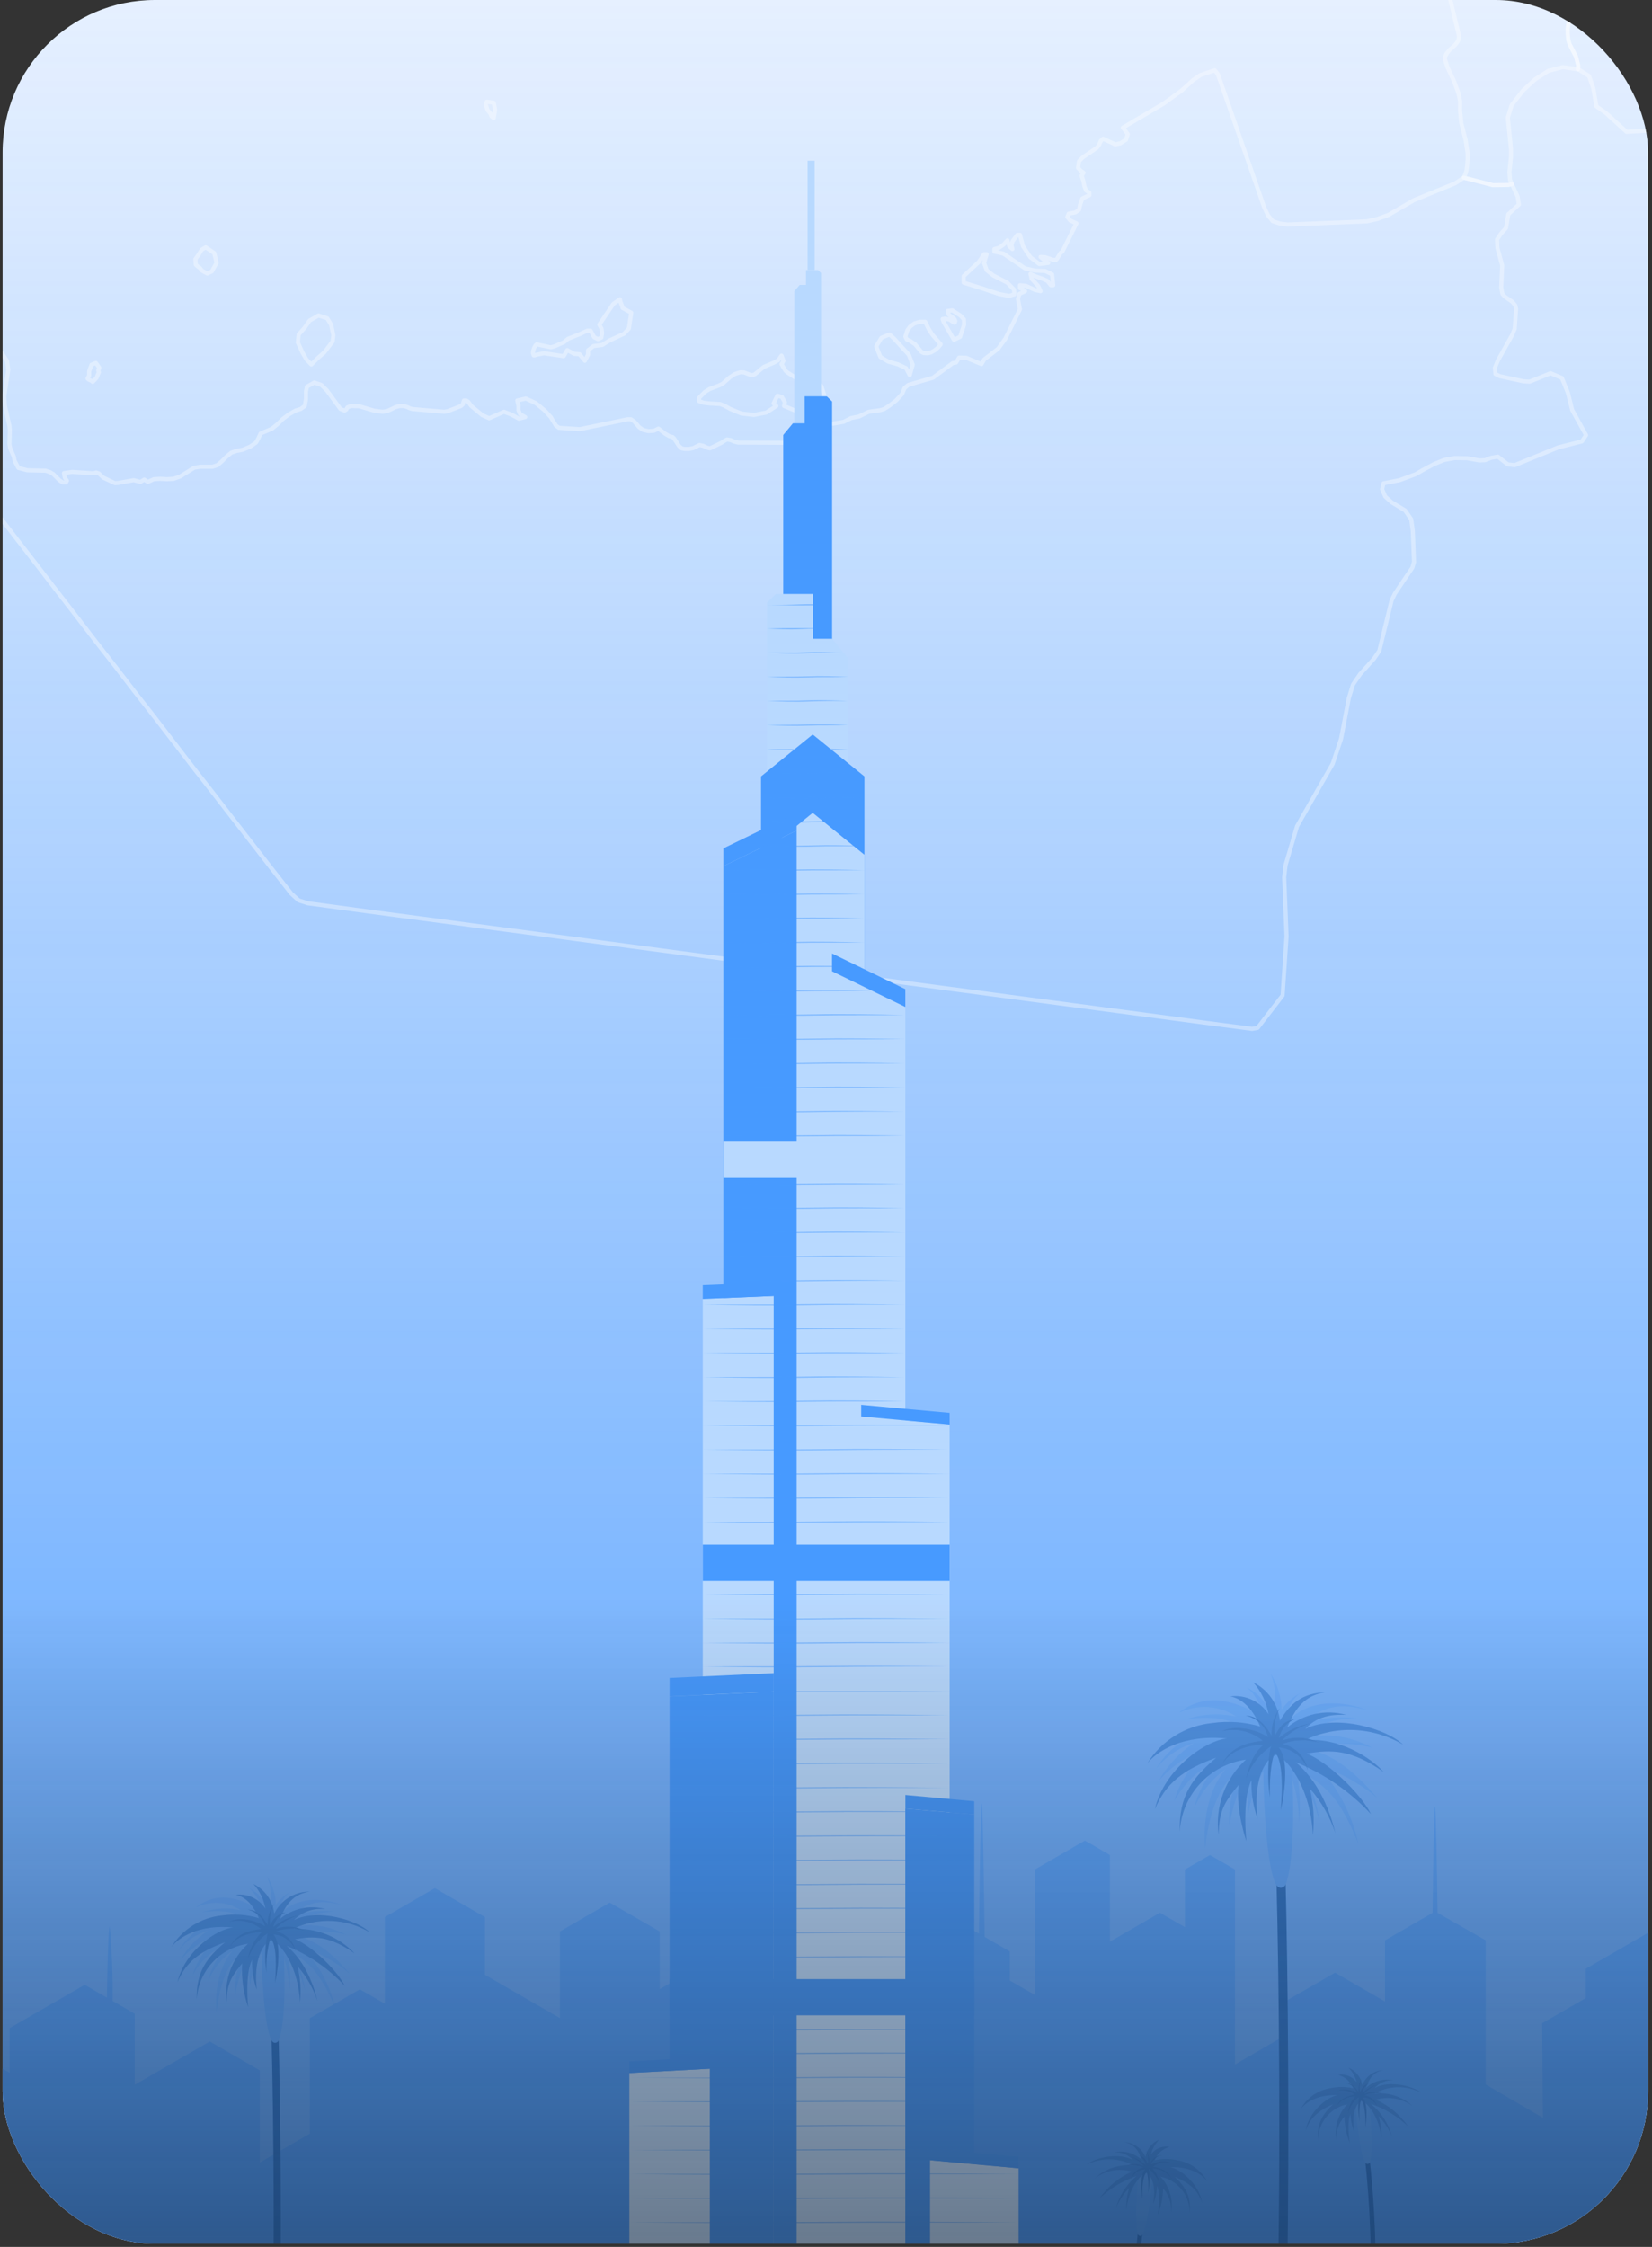 <svg width="178" height="242" viewBox="0 0 178 242" fill="none" xmlns="http://www.w3.org/2000/svg">
<rect x="0" y="0" width="178" height="242" fill="#333333" stroke="none"/>
<g clip-path="url(#clip0_15083_82947)">
<rect x="0.281" width="177.297" height="241.65" rx="16.416" fill="#E6F0FF"/>
<path d="M230.107 244.256L224.72 247.363V225.602L222.026 224.044L219.62 225.437C219.555 220.592 219.433 212.733 219.333 212.733C219.232 212.733 219.103 220.965 219.038 225.767L216.668 227.152V233.375L211.281 236.483V217.822L205.893 214.714L200.499 217.822V241.04L195.112 244.148V226.083L189.724 222.968L184.33 226.083V210.537L181.888 209.101C181.823 204.522 181.723 199.196 181.636 199.196C181.55 199.196 181.457 204.3 181.392 208.814L178.943 207.379L170.855 212.044V215.202L166.164 217.908L166.243 228.092L160.08 224.504V208.979L154.894 206.022C154.83 201.192 154.722 194.538 154.621 194.538C154.521 194.538 154.42 201.177 154.356 206.022L149.234 208.979V215.568L143.847 212.46L138.452 215.568V219.235L133.065 222.35V201.35L130.372 199.792L127.678 201.35V207.565L124.977 206.008L119.59 209.123V199.792L116.896 198.235L111.509 201.35V214.864L108.808 213.307V210.178L106.093 208.613C106.036 204.235 105.899 194.201 105.784 194.201C105.669 194.201 105.533 203.718 105.476 208.254L103.421 207.07L98.034 210.178V204.902L89.946 200.237L84.559 203.345V197.129L81.161 195.17C81.104 190.569 80.974 181.289 80.859 181.289C80.745 181.289 80.623 190.124 80.558 194.825L79.164 194.022L73.777 197.129V212.675L71.084 214.233V208.025L65.696 204.917L60.331 208.025V217.355L52.25 212.69V206.474L46.855 203.359L41.468 206.474V215.805L38.775 214.254L33.387 217.362V229.8L27.993 232.908V222.982L22.606 219.874L14.518 224.532V216.888L12.133 215.51C12.168 212.835 12.065 210.159 11.824 207.493C11.709 207.493 11.58 210.558 11.522 215.159L9.13 213.766L1.042 218.432V223.24L-7.038 218.575L-20.629 226.291V207.852L-25.707 204.924C-25.764 200.661 -25.901 190.318 -26.023 190.318C-26.145 190.318 -26.282 200.661 -26.332 204.924L-31.41 207.852V229.384L-36.797 232.492V245.77L-42.07 248.957V243.301L-44.498 241.901C-44.562 237.085 -44.67 230.576 -44.77 230.576C-44.871 230.576 -44.965 236.813 -45.029 241.593L-47.464 240.193L-55.566 244.88V259.4H235.501V247.363L230.107 244.256Z" fill="#B8D8FF"/>
<path d="M137.868 262.032C139.039 256.427 139.089 214.195 138.213 192.656L137.229 192.699C138.177 215.961 137.99 256.656 136.906 261.831L137.868 262.032Z" fill="#B8D8FF"/>
<g opacity="0.5">
<path d="M137.867 262.032C139.038 256.427 139.088 214.195 138.212 192.656L137.228 192.699C138.176 215.961 137.989 256.656 136.905 261.831L137.867 262.032Z" fill="black"/>
</g>
<path opacity="0.49" d="M148.436 193.698C145.785 190.597 143.645 189.025 140.858 188.322C143.146 187.67 145.566 187.641 147.869 188.236C145.505 186.958 142.756 186.591 140.14 187.202C142.108 185.846 143.049 185.157 146.238 185.049C143.3 184.776 141.799 185.128 140.097 186.025C141.885 184.224 143.602 183.154 147.28 184.166C145.003 183.24 140.815 182.731 138.452 185.76C138.452 185.76 138.638 183.133 140.247 182.286C139.378 182.702 138.634 183.341 138.093 184.138C138.06 182.745 137.642 181.389 136.886 180.219C137.482 181.688 137.578 183.312 137.159 184.841C137.159 184.841 136.182 182.515 134.286 181.748C135.133 182.236 135.959 183.786 136.189 185.221C134.946 184.163 133.435 183.467 131.822 183.212C130.975 183.063 130.107 183.1 129.276 183.32C128.445 183.539 127.672 183.935 127.009 184.482C127.987 184.002 129.074 183.786 130.161 183.855C131.249 183.925 132.299 184.277 133.208 184.877C131.426 184.488 129.572 184.587 127.842 185.164C131.003 184.719 132.942 185.315 133.811 186.097C132.526 186.058 131.241 186.171 129.983 186.434C128.849 186.722 127.785 187.233 126.852 187.938C125.92 188.644 125.138 189.528 124.553 190.54C125.576 189.205 126.997 188.23 128.611 187.755C127.047 188.793 125.752 190.188 124.833 191.824C126.378 190.036 128.429 188.758 130.716 188.157C129.02 188.968 126.988 192.025 126.521 193.97C128.467 190.741 129.99 190.274 131.771 189.528C130.225 190.9 129.144 192.718 128.676 194.731C129.403 193.052 130.575 191.602 132.066 190.54C130.263 192.614 129.574 195.959 129.854 199.023C130.148 196.26 131.118 191.99 133.618 190.784C132.749 192.589 132.348 194.583 132.454 196.583C132.993 193.755 133.89 191.379 135.226 190.123C134.293 191.903 134.4 193.777 134.508 195.327C134.774 193.289 136.175 190.037 137.561 188.982C138.883 189.628 140.018 193.339 139.953 196.432C140.173 194.4 140.054 192.346 139.601 190.353C140.83 192.153 141.705 194.169 142.18 196.296C141.956 194.559 141.472 192.865 140.743 191.272C140.743 191.272 141.691 191.43 143.365 193.224C145.038 195.018 146.36 198.6 146.36 198.6C146.36 198.6 145.491 193.662 141.971 190.324C143.71 190.497 146.439 191.968 148.436 193.698Z" fill="#B8D8FF"/>
<path d="M139.187 189.681C139.295 192.272 139.647 200.002 138.504 203.031C138.246 203.354 137.844 203.476 137.542 203.031C136.752 201.89 136.163 196.571 136.105 189.71C136.105 189.71 136.314 188.992 137.65 188.992C138.986 188.992 139.187 189.681 139.187 189.681Z" fill="#B8D8FF"/>
<path opacity="0.2" d="M139.187 189.681C139.295 192.272 139.647 200.002 138.504 203.031C138.246 203.354 137.844 203.476 137.542 203.031C136.752 201.89 136.163 196.571 136.105 189.71C136.105 189.71 136.314 188.992 137.65 188.992C138.986 188.992 139.187 189.681 139.187 189.681Z" fill="white"/>
<path d="M137.616 188.983C139.089 189.83 141.258 192.973 141.459 197.639C141.643 195.957 141.529 194.256 141.122 192.614C142.358 194.02 143.299 195.661 143.887 197.438C142.91 193.476 141.244 191.186 139.613 189.787C142.689 191.039 145.454 192.947 147.716 195.378C146.645 193.181 143.018 189.736 140.791 188.868C143.42 188.416 145.597 188.394 149.095 190.856C147.701 189.291 144.21 187.066 140.54 187.44C142.213 186.633 144.061 186.253 145.918 186.334C147.774 186.416 149.581 186.956 151.178 187.906C149.483 186.227 143.995 184.561 140.64 186.212C142.113 184.583 144.088 184.676 145.044 184.698C143.954 184.393 142.806 184.359 141.7 184.596C140.594 184.834 139.562 185.337 138.694 186.062C139.506 184.081 140.504 182.588 142.86 182.25C140.324 182.365 139.06 183.427 137.904 185.322C137.811 184.448 137.5 183.612 136.997 182.89C136.495 182.169 135.819 181.586 135.031 181.195C135.895 182.162 136.468 183.354 136.683 184.633C136.25 183.955 135.633 183.414 134.905 183.072C134.176 182.73 133.365 182.602 132.567 182.703C134.154 183.011 135.189 184.518 135.778 185.947C134.116 185.461 132.37 185.334 130.656 185.573C129.223 185.709 127.84 186.175 126.617 186.933C125.393 187.691 124.361 188.722 123.602 189.944C124.63 188.617 127.481 186.765 132.222 187.246C130.067 187.396 125.477 190.404 124.428 194.861C125.606 192.083 127.452 190.598 131.051 189.306C128.595 191.38 127.007 193.311 127.115 197.28C127.218 195.36 127.986 193.535 129.287 192.118C130.588 190.701 132.342 189.781 134.248 189.514C133.137 190.526 132.289 191.792 131.776 193.203C131.263 194.614 131.101 196.129 131.303 197.617C131.346 194.997 131.942 194.086 133.457 192.241C133.12 194.904 134.298 198.32 134.298 198.32C134.298 198.32 133.795 193.885 134.844 191.717C134.797 193.139 135.021 194.556 135.505 195.894C134.966 191.904 136.266 189.291 137.616 188.983Z" fill="#B8D8FF"/>
<path opacity="0.2" d="M137.616 188.983C139.089 189.83 141.258 192.973 141.459 197.639C141.643 195.957 141.529 194.256 141.122 192.614C142.358 194.02 143.299 195.661 143.887 197.438C142.91 193.476 141.244 191.186 139.613 189.787C142.689 191.039 145.454 192.947 147.716 195.378C146.645 193.181 143.018 189.736 140.791 188.868C143.42 188.416 145.597 188.394 149.095 190.856C147.701 189.291 144.21 187.066 140.54 187.44C142.213 186.633 144.061 186.253 145.918 186.334C147.774 186.416 149.581 186.956 151.178 187.906C149.483 186.227 143.995 184.561 140.64 186.212C142.113 184.583 144.088 184.676 145.044 184.698C143.954 184.393 142.806 184.359 141.7 184.596C140.594 184.834 139.562 185.337 138.694 186.062C139.506 184.081 140.504 182.588 142.86 182.25C140.324 182.365 139.06 183.427 137.904 185.322C137.811 184.448 137.5 183.612 136.997 182.89C136.495 182.169 135.819 181.586 135.031 181.195C135.895 182.162 136.468 183.354 136.683 184.633C136.25 183.955 135.633 183.414 134.905 183.072C134.176 182.73 133.365 182.602 132.567 182.703C134.154 183.011 135.189 184.518 135.778 185.947C134.116 185.461 132.37 185.334 130.656 185.573C129.223 185.709 127.84 186.175 126.617 186.933C125.393 187.691 124.361 188.722 123.602 189.944C124.63 188.617 127.481 186.765 132.222 187.246C130.067 187.396 125.477 190.404 124.428 194.861C125.606 192.083 127.452 190.598 131.051 189.306C128.595 191.38 127.007 193.311 127.115 197.28C127.218 195.36 127.986 193.535 129.287 192.118C130.588 190.701 132.342 189.781 134.248 189.514C133.137 190.526 132.289 191.792 131.776 193.203C131.263 194.614 131.101 196.129 131.303 197.617C131.346 194.997 131.942 194.086 133.457 192.241C133.12 194.904 134.298 198.32 134.298 198.32C134.298 198.32 133.795 193.885 134.844 191.717C134.797 193.139 135.021 194.556 135.505 195.894C134.966 191.904 136.266 189.291 137.616 188.983Z" fill="black"/>
<path d="M137.78 188.211C139.023 189.546 138.283 193.873 137.989 194.979C138.19 193.041 138.262 189.467 137.357 188.778C136.883 189.854 136.782 192.015 136.832 193.572C136.473 191.419 136.689 188.648 136.962 188.081C135.625 188.977 134.642 190.309 134.182 191.849C134.498 190.414 134.958 188.885 136.143 187.902C132.889 188.045 131.977 189.589 131.639 190.055C132.235 188.928 133.147 187.794 136.042 187.478C135.431 186.975 134.71 186.623 133.938 186.451C133.165 186.279 132.363 186.292 131.596 186.488C132.939 185.713 135.338 186.215 136.624 187.091C136.484 186.518 136.184 185.997 135.759 185.588C135.335 185.179 134.803 184.899 134.225 184.78C134.993 184.78 136.071 185.203 137.005 186.933C136.95 185.874 137.259 184.828 137.881 183.969C137.41 184.881 137.229 185.915 137.364 186.933C137.881 185.978 138.262 185.368 139.519 185.146C139.095 185.328 138.721 185.607 138.424 185.96C138.127 186.312 137.917 186.729 137.809 187.177C138.819 186.323 140.048 185.771 141.358 185.584C140.136 185.9 139.026 186.545 138.147 187.45C138.805 187.217 139.505 187.121 140.201 187.169C140.898 187.218 141.578 187.408 142.198 187.73C140.893 187.315 139.487 187.351 138.204 187.83C138.887 187.975 139.51 188.321 139.993 188.824C140.476 189.327 140.796 189.963 140.912 190.651C140.688 189.981 140.272 189.393 139.715 188.959C139.158 188.525 138.485 188.264 137.78 188.211Z" fill="#B8D8FF"/>
<path opacity="0.3" d="M137.78 188.211C139.023 189.546 138.283 193.873 137.989 194.979C138.19 193.041 138.262 189.467 137.357 188.778C136.883 189.854 136.782 192.015 136.832 193.572C136.473 191.419 136.689 188.648 136.962 188.081C135.625 188.977 134.642 190.309 134.182 191.849C134.498 190.414 134.958 188.885 136.143 187.902C132.889 188.045 131.977 189.589 131.639 190.055C132.235 188.928 133.147 187.794 136.042 187.478C135.431 186.975 134.71 186.623 133.938 186.451C133.165 186.279 132.363 186.292 131.596 186.488C132.939 185.713 135.338 186.215 136.624 187.091C136.484 186.518 136.184 185.997 135.759 185.588C135.335 185.179 134.803 184.899 134.225 184.78C134.993 184.78 136.071 185.203 137.005 186.933C136.95 185.874 137.259 184.828 137.881 183.969C137.41 184.881 137.229 185.915 137.364 186.933C137.881 185.978 138.262 185.368 139.519 185.146C139.095 185.328 138.721 185.607 138.424 185.96C138.127 186.312 137.917 186.729 137.809 187.177C138.819 186.323 140.048 185.771 141.358 185.584C140.136 185.9 139.026 186.545 138.147 187.45C138.805 187.217 139.505 187.121 140.201 187.169C140.898 187.218 141.578 187.408 142.198 187.73C140.893 187.315 139.487 187.351 138.204 187.83C138.887 187.975 139.51 188.321 139.993 188.824C140.476 189.327 140.796 189.963 140.912 190.651C140.688 189.981 140.272 189.393 139.715 188.959C139.158 188.525 138.485 188.264 137.78 188.211Z" fill="black"/>
<path d="M29.527 265.503C30.433 261.197 30.468 228.461 29.786 211.781H29.025C29.743 229.796 29.614 261.305 28.78 265.324L29.527 265.503Z" fill="#B8D8FF"/>
<g opacity="0.5">
<path d="M29.526 265.503C30.431 261.197 30.467 228.461 29.785 211.781H29.023C29.742 229.796 29.613 261.305 28.779 265.324L29.526 265.503Z" fill="black"/>
</g>
<path opacity="0.49" d="M37.696 212.589C35.641 210.192 33.982 208.964 31.827 208.426C33.596 207.916 35.47 207.893 37.25 208.361C35.427 207.378 33.305 207.097 31.288 207.572C32.811 206.517 33.544 205.986 36.015 205.892C33.738 205.677 32.574 205.95 31.252 206.61C32.646 205.218 33.975 204.385 36.826 205.175C35.067 204.457 31.798 204.062 29.988 206.409C29.988 206.409 30.132 204.378 31.382 203.718C30.717 204.046 30.148 204.541 29.73 205.153C29.701 204.074 29.376 203.023 28.789 202.117C29.252 203.258 29.328 204.518 29.004 205.706C28.564 204.679 27.786 203.833 26.799 203.309C27.602 203.991 28.116 204.953 28.236 206C27.272 205.181 26.102 204.642 24.852 204.443C24.197 204.328 23.525 204.357 22.883 204.528C22.24 204.699 21.642 205.008 21.132 205.433C21.888 205.061 22.729 204.893 23.571 204.946C24.413 204.998 25.226 205.27 25.93 205.735C24.549 205.436 23.112 205.513 21.771 205.957C24.227 205.613 25.722 206.072 26.397 206.675C25.403 206.638 24.409 206.725 23.437 206.933C22.558 207.155 21.733 207.55 21.01 208.097C20.287 208.643 19.681 209.328 19.228 210.113C20.017 209.078 21.117 208.324 22.367 207.96C21.159 208.763 20.157 209.84 19.444 211.103C20.641 209.721 22.228 208.733 23.998 208.268C22.69 208.893 21.125 211.261 20.751 212.768C21.165 211.953 21.738 211.229 22.436 210.639C23.134 210.049 23.944 209.604 24.817 209.33C23.618 210.394 22.779 211.804 22.417 213.364C22.981 212.061 23.89 210.937 25.046 210.113C23.646 211.72 23.114 214.311 23.337 216.687C23.567 214.534 24.306 211.232 26.253 210.306C25.574 211.7 25.262 213.244 25.348 214.792C25.765 212.603 26.476 210.766 27.503 209.768C26.939 211.03 26.747 212.427 26.95 213.795C27.151 212.223 28.243 209.704 29.32 208.885C30.34 209.381 31.216 212.259 31.166 214.627C31.337 213.054 31.245 211.462 30.893 209.919C31.845 211.314 32.523 212.878 32.89 214.527C32.716 213.176 32.338 211.86 31.77 210.622C31.77 210.622 32.488 210.737 33.795 212.13C34.781 213.388 35.563 214.793 36.115 216.292C35.596 213.88 34.406 211.663 32.682 209.897C34.054 210.113 36.166 211.254 37.696 212.589Z" fill="#B8D8FF"/>
<path d="M30.548 209.453C30.634 211.456 30.907 217.442 30.017 219.796C29.823 220.04 29.507 220.14 29.299 219.796C28.688 218.913 28.228 214.772 28.164 209.475C28.164 209.475 28.322 208.944 29.363 208.901C30.405 208.858 30.548 209.453 30.548 209.453Z" fill="#B8D8FF"/>
<path opacity="0.2" d="M30.548 209.453C30.634 211.456 30.907 217.442 30.017 219.796C29.823 220.04 29.507 220.14 29.299 219.796C28.688 218.913 28.228 214.772 28.164 209.475C28.164 209.475 28.322 208.944 29.363 208.901C30.405 208.858 30.548 209.453 30.548 209.453Z" fill="white"/>
<path d="M29.345 208.936C30.48 209.596 32.16 212.029 32.318 215.639C32.454 214.342 32.364 213.031 32.053 211.764C33.013 212.854 33.746 214.125 34.208 215.503C33.446 212.431 32.16 210.658 30.889 209.575C33.263 210.539 35.398 212.009 37.145 213.881C36.319 212.18 33.504 209.51 31.787 208.857C33.82 208.505 35.508 208.484 38.216 210.393C37.366 209.501 36.334 208.803 35.19 208.346C34.045 207.889 32.816 207.684 31.586 207.744C32.883 207.12 34.316 206.826 35.755 206.89C37.194 206.954 38.595 207.373 39.832 208.11C38.517 206.804 34.265 205.519 31.665 206.797C32.107 206.356 32.644 206.02 33.235 205.816C33.826 205.612 34.456 205.545 35.077 205.62C34.233 205.386 33.346 205.36 32.49 205.544C31.634 205.727 30.836 206.116 30.163 206.675C30.788 205.146 31.564 203.991 33.389 203.732C32.589 203.725 31.803 203.944 31.123 204.365C30.443 204.785 29.896 205.389 29.546 206.108C29.475 205.43 29.233 204.781 28.842 204.222C28.451 203.664 27.925 203.213 27.312 202.914C27.983 203.66 28.429 204.581 28.598 205.57C28.26 205.046 27.782 204.628 27.218 204.364C26.654 204.1 26.027 204.001 25.408 204.077C26.637 204.321 27.441 205.512 27.894 206.589C26.608 206.212 25.256 206.114 23.929 206.302C22.819 206.409 21.75 206.77 20.803 207.358C19.856 207.946 19.058 208.743 18.47 209.689C19.26 208.656 21.465 207.228 25.15 207.594C23.462 207.716 19.928 210.041 19.116 213.501C20.028 211.347 21.458 210.192 24.245 209.194C22.348 210.802 21.113 212.295 21.199 215.367C21.278 213.879 21.872 212.466 22.88 211.368C23.888 210.271 25.247 209.558 26.723 209.352C25.862 210.135 25.204 211.114 24.806 212.207C24.409 213.3 24.282 214.473 24.439 215.625C24.439 213.601 24.934 212.891 26.091 211.469C26.005 213.066 26.225 214.663 26.737 216.178C26.737 216.178 26.349 212.74 27.161 211.06C27.125 212.162 27.298 213.26 27.671 214.297C27.283 211.197 28.296 209.173 29.345 208.936Z" fill="#B8D8FF"/>
<path opacity="0.2" d="M29.345 208.936C30.48 209.596 32.16 212.029 32.318 215.639C32.454 214.342 32.364 213.031 32.053 211.764C33.013 212.854 33.746 214.125 34.208 215.503C33.446 212.431 32.16 210.658 30.889 209.575C33.263 210.539 35.398 212.009 37.145 213.881C36.319 212.18 33.504 209.51 31.787 208.857C33.82 208.505 35.508 208.484 38.216 210.393C37.366 209.501 36.334 208.803 35.19 208.346C34.045 207.889 32.816 207.684 31.586 207.744C32.883 207.12 34.316 206.826 35.755 206.89C37.194 206.954 38.595 207.373 39.832 208.11C38.517 206.804 34.265 205.519 31.665 206.797C32.107 206.356 32.644 206.02 33.235 205.816C33.826 205.612 34.456 205.545 35.077 205.62C34.233 205.386 33.346 205.36 32.49 205.544C31.634 205.727 30.836 206.116 30.163 206.675C30.788 205.146 31.564 203.991 33.389 203.732C32.589 203.725 31.803 203.944 31.123 204.365C30.443 204.785 29.896 205.389 29.546 206.108C29.475 205.43 29.233 204.781 28.842 204.222C28.451 203.664 27.925 203.213 27.312 202.914C27.983 203.66 28.429 204.581 28.598 205.57C28.26 205.046 27.782 204.628 27.218 204.364C26.654 204.1 26.027 204.001 25.408 204.077C26.637 204.321 27.441 205.512 27.894 206.589C26.608 206.212 25.256 206.114 23.929 206.302C22.819 206.409 21.75 206.77 20.803 207.358C19.856 207.946 19.058 208.743 18.47 209.689C19.26 208.656 21.465 207.228 25.15 207.594C23.462 207.716 19.928 210.041 19.116 213.501C20.028 211.347 21.458 210.192 24.245 209.194C22.348 210.802 21.113 212.295 21.199 215.367C21.278 213.879 21.872 212.466 22.88 211.368C23.888 210.271 25.247 209.558 26.723 209.352C25.862 210.135 25.204 211.114 24.806 212.207C24.409 213.3 24.282 214.473 24.439 215.625C24.439 213.601 24.934 212.891 26.091 211.469C26.005 213.066 26.225 214.663 26.737 216.178C26.737 216.178 26.349 212.74 27.161 211.06C27.125 212.162 27.298 213.26 27.671 214.297C27.283 211.197 28.296 209.173 29.345 208.936Z" fill="black"/>
<path d="M29.462 208.334C30.425 209.375 29.85 212.719 29.627 213.574C29.778 212.073 29.836 209.303 29.132 208.772C28.782 209.976 28.646 211.232 28.73 212.483C28.492 211.073 28.527 209.631 28.83 208.234C27.794 208.928 27.032 209.961 26.675 211.155C26.821 209.993 27.358 208.915 28.198 208.097C25.677 208.205 24.966 209.403 24.707 209.755C25.167 208.88 25.871 208.004 28.119 207.76C27.645 207.37 27.086 207.097 26.487 206.965C25.887 206.832 25.265 206.844 24.671 206.999C25.713 206.389 27.544 206.784 28.543 207.458C28.435 207.016 28.204 206.613 27.876 206.296C27.547 205.98 27.136 205.763 26.69 205.671C27.279 205.671 28.126 206.001 28.844 207.344C28.802 206.523 29.043 205.712 29.527 205.047C29.163 205.752 29.023 206.55 29.125 207.336C29.255 206.98 29.476 206.664 29.768 206.421C30.059 206.178 30.41 206.016 30.784 205.951C30.456 206.093 30.165 206.31 29.935 206.584C29.706 206.858 29.544 207.182 29.462 207.53C30.242 206.869 31.193 206.441 32.206 206.296C31.26 206.534 30.399 207.031 29.721 207.731C30.23 207.549 30.773 207.473 31.313 207.511C31.853 207.548 32.38 207.696 32.86 207.947C31.849 207.621 30.757 207.649 29.764 208.025C30.288 208.135 30.768 208.399 31.141 208.782C31.515 209.166 31.766 209.652 31.861 210.179C31.682 209.673 31.36 209.23 30.934 208.903C30.509 208.575 29.997 208.378 29.462 208.334Z" fill="#B8D8FF"/>
<path opacity="0.3" d="M29.462 208.334C30.425 209.375 29.85 212.719 29.627 213.574C29.778 212.073 29.836 209.303 29.132 208.772C28.782 209.976 28.646 211.232 28.73 212.483C28.492 211.073 28.527 209.631 28.83 208.234C27.794 208.928 27.032 209.961 26.675 211.155C26.821 209.993 27.358 208.915 28.198 208.097C25.677 208.205 24.966 209.403 24.707 209.755C25.167 208.88 25.871 208.004 28.119 207.76C27.645 207.37 27.086 207.097 26.487 206.965C25.887 206.832 25.265 206.844 24.671 206.999C25.713 206.389 27.544 206.784 28.543 207.458C28.435 207.016 28.204 206.613 27.876 206.296C27.547 205.98 27.136 205.763 26.69 205.671C27.279 205.671 28.126 206.001 28.844 207.344C28.802 206.523 29.043 205.712 29.527 205.047C29.163 205.752 29.023 206.55 29.125 207.336C29.255 206.98 29.476 206.664 29.768 206.421C30.059 206.178 30.41 206.016 30.784 205.951C30.456 206.093 30.165 206.31 29.935 206.584C29.706 206.858 29.544 207.182 29.462 207.53C30.242 206.869 31.193 206.441 32.206 206.296C31.26 206.534 30.399 207.031 29.721 207.731C30.23 207.549 30.773 207.473 31.313 207.511C31.853 207.548 32.38 207.696 32.86 207.947C31.849 207.621 30.757 207.649 29.764 208.025C30.288 208.135 30.768 208.399 31.141 208.782C31.515 209.166 31.766 209.652 31.861 210.179C31.682 209.673 31.36 209.23 30.934 208.903C30.509 208.575 29.997 208.378 29.462 208.334Z" fill="black"/>
<path d="M147.394 261.289C148.442 250.106 148.744 239.039 146.941 227.914L146.489 227.993C148.205 239.032 147.925 250.07 146.956 261.174L147.394 261.289Z" fill="#B8D8FF"/>
<g opacity="0.5">
<path d="M147.392 261.289C148.441 250.106 148.743 239.039 146.94 227.914L146.487 227.993C148.204 239.032 147.924 250.07 146.954 261.174L147.392 261.289Z" fill="black"/>
</g>
<path opacity="0.49" d="M152.018 228.19C150.667 226.797 149.604 226.108 148.261 225.857C149.327 225.476 150.476 225.392 151.587 225.613C150.428 225.082 149.116 224.99 147.895 225.355C148.659 224.617 149.67 224.188 150.732 224.149C149.73 224.042 148.721 224.266 147.859 224.788C148.23 224.274 148.755 223.891 149.358 223.695C149.961 223.499 150.61 223.499 151.213 223.697C150.107 223.324 148.103 223.202 147.069 224.709C147.069 224.709 147.069 223.46 147.823 223.008C147.428 223.233 147.098 223.557 146.867 223.948C146.802 223.286 146.553 222.654 146.149 222.125C146.476 222.806 146.572 223.574 146.422 224.314C146.115 223.702 145.608 223.214 144.985 222.929C145.514 223.312 145.873 223.886 145.984 224.529C145.357 224.059 144.61 223.773 143.829 223.704C143.426 223.654 143.016 223.692 142.629 223.816C142.242 223.94 141.887 224.146 141.588 224.422C142.037 224.164 142.546 224.029 143.064 224.029C143.582 224.029 144.091 224.164 144.54 224.422C143.681 224.291 142.803 224.392 141.997 224.716C143.491 224.415 144.425 224.637 144.871 224.989C144.258 225.002 143.65 225.094 143.06 225.261C142.531 225.43 142.041 225.703 141.619 226.064C141.197 226.425 140.852 226.867 140.604 227.364C141.054 226.705 141.7 226.203 142.45 225.929C141.738 226.469 141.165 227.17 140.776 227.974C141.458 227.081 142.394 226.415 143.463 226.065C142.539 226.781 141.894 227.796 141.638 228.936C141.861 228.42 142.185 227.954 142.591 227.564C142.997 227.175 143.476 226.87 144.001 226.668C143.31 227.37 142.851 228.267 142.687 229.238C142.981 228.416 143.496 227.691 144.174 227.142C143.385 228.353 143.097 229.822 143.369 231.24C143.434 229.92 143.764 227.86 144.914 227.214C144.554 228.098 144.423 229.058 144.533 230.006C144.595 228.868 144.987 227.774 145.661 226.855C145.365 227.651 145.3 228.514 145.474 229.345C145.568 228.207 146.009 227.125 146.738 226.245C147.385 226.51 148.031 228.24 148.096 229.711C148.139 228.742 148.023 227.772 147.751 226.84C148.385 227.661 148.858 228.593 149.144 229.589C148.987 228.769 148.706 227.978 148.311 227.242C148.311 227.242 148.764 227.285 149.611 228.089C150.263 228.823 150.796 229.653 151.192 230.551C150.779 229.093 149.965 227.78 148.843 226.762C150.01 226.945 151.106 227.438 152.018 228.19Z" fill="#B8D8FF"/>
<path d="M147.527 226.553C147.649 227.78 148.044 231.441 147.591 232.912C147.476 233.07 147.29 233.142 147.139 232.948C146.729 232.424 146.291 229.912 146.047 226.66C146.047 226.66 146.126 226.33 146.765 226.266C147.404 226.201 147.527 226.553 147.527 226.553Z" fill="#B8D8FF"/>
<path opacity="0.2" d="M147.527 226.553C147.649 227.78 148.044 231.441 147.591 232.912C147.476 233.07 147.29 233.142 147.139 232.948C146.729 232.424 146.291 229.912 146.047 226.66C146.047 226.66 146.126 226.33 146.765 226.266C147.404 226.201 147.527 226.553 147.527 226.553Z" fill="white"/>
<path d="M146.759 226.269C147.477 226.628 148.605 228.056 148.842 230.267C148.874 229.465 148.77 228.664 148.533 227.898C149.156 228.531 149.645 229.283 149.969 230.109C149.612 228.728 148.821 227.499 147.714 226.599C149.208 227.101 150.574 227.924 151.715 229.011C150.841 227.754 149.638 226.761 148.238 226.14C148.915 225.943 149.629 225.905 150.323 226.03C151.017 226.154 151.673 226.437 152.239 226.858C151.684 226.343 151.025 225.955 150.306 225.718C149.587 225.481 148.825 225.402 148.073 225.487C148.843 225.053 149.709 224.817 150.593 224.801C151.477 224.784 152.352 224.988 153.137 225.393C152.282 224.676 149.632 224.015 148.109 224.898C148.364 224.611 148.68 224.385 149.035 224.239C149.39 224.092 149.773 224.028 150.156 224.051C149.63 223.939 149.085 223.957 148.567 224.102C148.049 224.247 147.574 224.515 147.182 224.884C147.506 223.922 147.937 223.183 149.043 222.953C148.553 222.982 148.08 223.148 147.68 223.432C147.28 223.716 146.968 224.108 146.78 224.561C146.711 224.149 146.538 223.76 146.278 223.433C146.018 223.105 145.679 222.849 145.293 222.688C145.729 223.122 146.035 223.668 146.177 224.267C145.951 223.957 145.643 223.718 145.287 223.577C144.931 223.436 144.542 223.399 144.166 223.47C144.531 223.562 144.87 223.74 145.152 223.99C145.435 224.24 145.653 224.554 145.789 224.905C144.982 224.732 144.147 224.732 143.34 224.905C142.664 225.013 142.023 225.274 141.466 225.67C140.909 226.066 140.452 226.586 140.129 227.188C140.574 226.527 141.874 225.566 144.144 225.652C143.11 225.788 141.034 227.353 140.668 229.499C141.149 228.142 141.982 227.346 143.648 226.628C142.542 227.683 141.846 228.652 142.018 230.532C142.008 229.618 142.317 228.728 142.893 228.017C143.468 227.306 144.274 226.817 145.171 226.635C144.673 227.148 144.308 227.774 144.107 228.459C143.905 229.144 143.874 229.868 144.015 230.568C143.967 230.098 144.017 229.622 144.163 229.173C144.309 228.723 144.547 228.308 144.862 227.956C144.874 228.941 145.071 229.915 145.444 230.827C145.444 230.827 145.071 228.731 145.509 227.669C145.525 228.346 145.672 229.013 145.94 229.635C145.559 227.733 146.127 226.456 146.759 226.269Z" fill="#B8D8FF"/>
<path opacity="0.2" d="M146.759 226.269C147.477 226.628 148.605 228.056 148.842 230.267C148.874 229.465 148.77 228.664 148.533 227.898C149.156 228.531 149.645 229.283 149.969 230.109C149.612 228.728 148.821 227.499 147.714 226.599C149.208 227.101 150.574 227.924 151.715 229.011C150.841 227.754 149.638 226.761 148.238 226.14C148.915 225.943 149.629 225.905 150.323 226.03C151.017 226.154 151.673 226.437 152.239 226.858C151.684 226.343 151.025 225.955 150.306 225.718C149.587 225.481 148.825 225.402 148.073 225.487C148.843 225.053 149.709 224.817 150.593 224.801C151.477 224.784 152.352 224.988 153.137 225.393C152.282 224.676 149.632 224.015 148.109 224.898C148.364 224.611 148.68 224.385 149.035 224.239C149.39 224.092 149.773 224.028 150.156 224.051C149.63 223.939 149.085 223.957 148.567 224.102C148.049 224.247 147.574 224.515 147.182 224.884C147.506 223.922 147.937 223.183 149.043 222.953C148.553 222.982 148.08 223.148 147.68 223.432C147.28 223.716 146.968 224.108 146.78 224.561C146.711 224.149 146.538 223.76 146.278 223.433C146.018 223.105 145.679 222.849 145.293 222.688C145.729 223.122 146.035 223.668 146.177 224.267C145.951 223.957 145.643 223.718 145.287 223.577C144.931 223.436 144.542 223.399 144.166 223.47C144.531 223.562 144.87 223.74 145.152 223.99C145.435 224.24 145.653 224.554 145.789 224.905C144.982 224.732 144.147 224.732 143.34 224.905C142.664 225.013 142.023 225.274 141.466 225.67C140.909 226.066 140.452 226.586 140.129 227.188C140.574 226.527 141.874 225.566 144.144 225.652C143.11 225.788 141.034 227.353 140.668 229.499C141.149 228.142 141.982 227.346 143.648 226.628C142.542 227.683 141.846 228.652 142.018 230.532C142.008 229.618 142.317 228.728 142.893 228.017C143.468 227.306 144.274 226.817 145.171 226.635C144.673 227.148 144.308 227.774 144.107 228.459C143.905 229.144 143.874 229.868 144.015 230.568C143.967 230.098 144.017 229.622 144.163 229.173C144.309 228.723 144.547 228.308 144.862 227.956C144.874 228.941 145.071 229.915 145.444 230.827C145.444 230.827 145.071 228.731 145.509 227.669C145.525 228.346 145.672 229.013 145.94 229.635C145.559 227.733 146.127 226.456 146.759 226.269Z" fill="black"/>
<path d="M146.815 225.899C147.44 226.495 147.218 228.569 147.117 229.1C147.153 228.174 147.081 226.473 146.629 226.179C146.458 226.93 146.422 227.705 146.521 228.468C146.326 227.611 146.292 226.726 146.42 225.856C145.813 226.322 145.387 226.984 145.214 227.729C145.259 227.013 145.545 226.333 146.025 225.799C145.609 225.792 145.198 225.894 144.834 226.095C144.469 226.297 144.165 226.591 143.949 226.947C144.201 226.394 144.603 225.827 145.968 225.598C145.662 225.374 145.306 225.226 144.932 225.166C144.557 225.106 144.174 225.136 143.813 225.253C144.194 225.082 144.61 225.005 145.027 225.03C145.443 225.055 145.848 225.181 146.205 225.397C146.122 225.128 145.965 224.888 145.751 224.705C145.538 224.522 145.277 224.404 144.998 224.363C145.365 224.363 145.882 224.514 146.377 225.31C146.323 224.808 146.439 224.303 146.708 223.875C146.509 224.326 146.453 224.827 146.55 225.31C146.772 224.844 146.93 224.542 147.512 224.399C147.324 224.504 147.161 224.65 147.037 224.827C146.912 225.003 146.829 225.205 146.794 225.418C147.243 224.971 147.812 224.662 148.432 224.528C147.875 224.722 147.38 225.058 146.995 225.504C147.3 225.373 147.629 225.305 147.961 225.305C148.293 225.305 148.622 225.373 148.927 225.504C148.294 225.349 147.628 225.407 147.031 225.669C147.36 225.718 147.667 225.865 147.911 226.09C148.156 226.315 148.327 226.609 148.403 226.933C148.271 226.622 148.049 226.359 147.766 226.175C147.484 225.991 147.153 225.895 146.815 225.899Z" fill="#B8D8FF"/>
<path opacity="0.3" d="M146.815 225.899C147.44 226.495 147.218 228.569 147.117 229.1C147.153 228.174 147.081 226.473 146.629 226.179C146.458 226.93 146.422 227.705 146.521 228.468C146.326 227.611 146.292 226.726 146.42 225.856C145.813 226.322 145.387 226.984 145.214 227.729C145.259 227.013 145.545 226.333 146.025 225.799C145.609 225.792 145.198 225.894 144.834 226.095C144.469 226.297 144.165 226.591 143.949 226.947C144.201 226.394 144.603 225.827 145.968 225.598C145.662 225.374 145.306 225.226 144.932 225.166C144.557 225.106 144.174 225.136 143.813 225.253C144.194 225.082 144.61 225.005 145.027 225.03C145.443 225.055 145.848 225.181 146.205 225.397C146.122 225.128 145.965 224.888 145.751 224.705C145.538 224.522 145.277 224.404 144.998 224.363C145.365 224.363 145.882 224.514 146.377 225.31C146.323 224.808 146.439 224.303 146.708 223.875C146.509 224.326 146.453 224.827 146.55 225.31C146.772 224.844 146.93 224.542 147.512 224.399C147.324 224.504 147.161 224.65 147.037 224.827C146.912 225.003 146.829 225.205 146.794 225.418C147.243 224.971 147.812 224.662 148.432 224.528C147.875 224.722 147.38 225.058 146.995 225.504C147.3 225.373 147.629 225.305 147.961 225.305C148.293 225.305 148.622 225.373 148.927 225.504C148.294 225.349 147.628 225.407 147.031 225.669C147.36 225.718 147.667 225.865 147.911 226.09C148.156 226.315 148.327 226.609 148.403 226.933C148.271 226.622 148.049 226.359 147.766 226.175C147.484 225.991 147.153 225.895 146.815 225.899Z" fill="black"/>
<path d="M122.8 269.023C121.751 257.841 121.449 246.773 123.259 235.648L123.705 235.727C121.995 246.766 122.268 257.812 123.245 268.908L122.8 269.023Z" fill="#B8D8FF"/>
<g opacity="0.5">
<path d="M122.799 269.023C121.75 257.841 121.448 246.773 123.259 235.648L123.704 235.727C121.994 246.766 122.267 257.812 123.244 268.908L122.799 269.023Z" fill="black"/>
</g>
<path opacity="0.49" d="M121.34 234.536C120.218 235.555 119.404 236.867 118.991 238.325C119.388 237.428 119.921 236.598 120.572 235.863C121.419 235.06 121.872 235.016 121.872 235.016C121.478 235.753 121.197 236.544 121.038 237.363C121.326 236.366 121.801 235.433 122.439 234.615C122.164 235.545 122.047 236.516 122.094 237.485C122.152 236.014 122.813 234.284 123.445 234.019C124.172 234.9 124.614 235.981 124.709 237.119C124.886 236.289 124.822 235.424 124.522 234.629C125.194 235.549 125.586 236.643 125.65 237.78C125.76 236.834 125.629 235.876 125.269 234.995C126.419 235.634 126.749 237.694 126.814 239.014C127.086 237.598 126.798 236.131 126.009 234.923C126.689 235.468 127.204 236.191 127.496 237.012C127.337 236.041 126.877 235.145 126.181 234.449C126.706 234.651 127.185 234.955 127.59 235.343C127.996 235.731 128.32 236.196 128.545 236.71C128.288 235.573 127.646 234.559 126.727 233.839C127.792 234.192 128.726 234.858 129.407 235.749C129.018 234.947 128.444 234.248 127.733 233.71C128.486 233.98 129.133 234.483 129.579 235.146C129.332 234.648 128.987 234.204 128.565 233.842C128.143 233.479 127.652 233.205 127.122 233.036C126.532 232.872 125.925 232.78 125.312 232.763C125.751 232.411 126.684 232.189 128.186 232.49C127.379 232.17 126.501 232.068 125.643 232.196C126.092 231.94 126.601 231.805 127.119 231.805C127.637 231.805 128.145 231.94 128.595 232.196C128.296 231.921 127.941 231.714 127.554 231.59C127.167 231.466 126.757 231.428 126.354 231.478C125.573 231.547 124.826 231.833 124.199 232.303C124.32 231.664 124.679 231.094 125.205 230.71C124.584 230.997 124.078 231.485 123.768 232.095C123.619 231.355 123.714 230.587 124.041 229.906C123.636 230.438 123.387 231.071 123.323 231.736C123.089 231.343 122.758 231.016 122.36 230.789C123.078 231.241 123.114 232.497 123.114 232.497C122.08 230.99 120.076 231.105 118.97 231.478C119.574 231.281 120.224 231.281 120.828 231.477C121.432 231.673 121.959 232.055 122.331 232.569C121.469 232.049 120.46 231.824 119.458 231.93C120.518 231.971 121.526 232.4 122.288 233.136C121.069 232.771 119.759 232.863 118.603 233.394C119.712 233.181 120.857 233.265 121.922 233.638C120.586 233.89 119.516 234.579 118.172 235.971C119.082 235.219 120.175 234.724 121.34 234.536Z" fill="#B8D8FF"/>
<path d="M122.682 234.304C122.552 235.532 122.157 239.192 122.61 240.663C122.725 240.821 122.912 240.9 123.07 240.699C123.472 240.183 123.91 237.663 124.154 234.419C124.154 234.419 124.075 234.089 123.436 234.017C122.797 233.946 122.682 234.304 122.682 234.304Z" fill="#B8D8FF"/>
<path opacity="0.2" d="M122.682 234.304C122.552 235.532 122.157 239.192 122.61 240.663C122.725 240.821 122.912 240.9 123.07 240.699C123.472 240.183 123.91 237.663 124.154 234.419C124.154 234.419 124.075 234.089 123.436 234.017C122.797 233.946 122.682 234.304 122.682 234.304Z" fill="white"/>
<path d="M123.442 234.019C122.724 234.378 121.596 235.806 121.359 238.017C121.327 237.218 121.432 236.419 121.668 235.655C121.047 236.286 120.558 237.036 120.232 237.859C120.587 236.48 121.378 235.252 122.487 234.356C120.994 234.858 119.629 235.678 118.486 236.761C119.358 235.502 120.561 234.508 121.963 233.89C121.287 233.69 120.574 233.651 119.881 233.775C119.187 233.9 118.532 234.185 117.969 234.608C118.522 234.093 119.18 233.703 119.898 233.467C120.616 233.23 121.377 233.152 122.128 233.237C121.356 232.806 120.49 232.573 119.607 232.558C118.723 232.543 117.85 232.747 117.064 233.151C117.919 232.397 120.569 231.772 122.092 232.655C121.839 232.368 121.523 232.142 121.17 231.994C120.817 231.846 120.434 231.78 120.052 231.801C120.578 231.692 121.123 231.711 121.64 231.856C122.158 232.001 122.633 232.268 123.026 232.634C122.695 231.672 122.264 230.933 121.158 230.71C121.648 230.737 122.12 230.902 122.52 231.185C122.92 231.468 123.232 231.858 123.421 232.311C123.49 231.899 123.663 231.51 123.923 231.183C124.183 230.855 124.522 230.599 124.908 230.438C124.472 230.872 124.166 231.418 124.024 232.017C124.251 231.709 124.56 231.471 124.916 231.331C125.272 231.192 125.66 231.155 126.035 231.227C125.669 231.316 125.33 231.493 125.048 231.744C124.767 231.994 124.551 232.309 124.419 232.662C125.224 232.489 126.057 232.489 126.861 232.662C127.538 232.772 128.179 233.036 128.737 233.433C129.295 233.83 129.755 234.349 130.079 234.952C129.634 234.285 128.334 233.323 126.057 233.409C127.091 233.552 129.167 235.11 129.533 237.256C129.059 235.907 128.226 235.146 126.553 234.428C127.659 235.483 128.355 236.445 128.183 238.325C128.193 237.411 127.884 236.521 127.308 235.81C126.733 235.099 125.927 234.61 125.03 234.428C125.514 234.937 125.87 235.554 126.068 236.228C126.265 236.903 126.298 237.614 126.165 238.304C126.214 237.833 126.164 237.358 126.018 236.908C125.872 236.458 125.633 236.044 125.317 235.691C125.306 236.676 125.109 237.651 124.735 238.562C124.735 238.562 125.109 236.466 124.671 235.411C124.654 236.086 124.508 236.751 124.24 237.371C124.613 235.483 124.074 234.206 123.442 234.019Z" fill="#B8D8FF"/>
<path opacity="0.2" d="M123.442 234.019C122.724 234.378 121.596 235.806 121.359 238.017C121.327 237.218 121.432 236.419 121.668 235.655C121.047 236.286 120.558 237.036 120.232 237.859C120.587 236.48 121.378 235.252 122.487 234.356C120.994 234.858 119.629 235.678 118.486 236.761C119.358 235.502 120.561 234.508 121.963 233.89C121.287 233.69 120.574 233.651 119.881 233.775C119.187 233.9 118.532 234.185 117.969 234.608C118.522 234.093 119.18 233.703 119.898 233.467C120.616 233.23 121.377 233.152 122.128 233.237C121.356 232.806 120.49 232.573 119.607 232.558C118.723 232.543 117.85 232.747 117.064 233.151C117.919 232.397 120.569 231.772 122.092 232.655C121.839 232.368 121.523 232.142 121.17 231.994C120.817 231.846 120.434 231.78 120.052 231.801C120.578 231.692 121.123 231.711 121.64 231.856C122.158 232.001 122.633 232.268 123.026 232.634C122.695 231.672 122.264 230.933 121.158 230.71C121.648 230.737 122.12 230.902 122.52 231.185C122.92 231.468 123.232 231.858 123.421 232.311C123.49 231.899 123.663 231.51 123.923 231.183C124.183 230.855 124.522 230.599 124.908 230.438C124.472 230.872 124.166 231.418 124.024 232.017C124.251 231.709 124.56 231.471 124.916 231.331C125.272 231.192 125.66 231.155 126.035 231.227C125.669 231.316 125.33 231.493 125.048 231.744C124.767 231.994 124.551 232.309 124.419 232.662C125.224 232.489 126.057 232.489 126.861 232.662C127.538 232.772 128.179 233.036 128.737 233.433C129.295 233.83 129.755 234.349 130.079 234.952C129.634 234.285 128.334 233.323 126.057 233.409C127.091 233.552 129.167 235.11 129.533 237.256C129.059 235.907 128.226 235.146 126.553 234.428C127.659 235.483 128.355 236.445 128.183 238.325C128.193 237.411 127.884 236.521 127.308 235.81C126.733 235.099 125.927 234.61 125.03 234.428C125.514 234.937 125.87 235.554 126.068 236.228C126.265 236.903 126.298 237.614 126.165 238.304C126.214 237.833 126.164 237.358 126.018 236.908C125.872 236.458 125.633 236.044 125.317 235.691C125.306 236.676 125.109 237.651 124.735 238.562C124.735 238.562 125.109 236.466 124.671 235.411C124.654 236.086 124.508 236.751 124.24 237.371C124.613 235.483 124.074 234.206 123.442 234.019Z" fill="black"/>
<path d="M123.388 233.656C122.764 234.251 122.986 236.325 123.094 236.857C123.051 235.938 123.094 234.237 123.575 233.935C123.749 234.686 123.785 235.462 123.683 236.225C123.882 235.368 123.916 234.482 123.784 233.612C124.391 234.078 124.817 234.74 124.99 235.486C124.943 234.77 124.658 234.09 124.179 233.555C124.594 233.552 125.004 233.656 125.368 233.857C125.731 234.058 126.037 234.35 126.254 234.703C126.003 234.151 125.601 233.591 124.236 233.354C124.543 233.131 124.898 232.984 125.273 232.926C125.647 232.867 126.031 232.898 126.391 233.017C126.014 232.844 125.601 232.765 125.187 232.786C124.773 232.808 124.37 232.928 124.013 233.139C124.097 232.871 124.255 232.633 124.468 232.452C124.682 232.27 124.943 232.152 125.22 232.112C124.861 232.112 124.337 232.263 123.841 233.053C123.895 232.551 123.779 232.045 123.511 231.617C123.709 232.068 123.764 232.569 123.669 233.053C123.453 232.586 123.288 232.285 122.706 232.141C122.895 232.246 123.057 232.392 123.182 232.569C123.306 232.745 123.389 232.947 123.424 233.16C122.973 232.725 122.408 232.426 121.794 232.299C122.353 232.491 122.85 232.831 123.23 233.282C122.925 233.151 122.597 233.083 122.264 233.083C121.932 233.083 121.603 233.151 121.298 233.282C121.931 233.12 122.6 233.179 123.195 233.447C122.871 233.503 122.571 233.654 122.334 233.88C122.096 234.106 121.93 234.398 121.858 234.718C121.983 234.412 122.194 234.149 122.466 233.96C122.737 233.772 123.058 233.666 123.388 233.656Z" fill="#B8D8FF"/>
<path opacity="0.3" d="M123.388 233.656C122.764 234.251 122.986 236.325 123.094 236.857C123.051 235.938 123.094 234.237 123.575 233.935C123.749 234.686 123.785 235.462 123.683 236.225C123.882 235.368 123.916 234.482 123.784 233.612C124.391 234.078 124.817 234.74 124.99 235.486C124.943 234.77 124.658 234.09 124.179 233.555C124.594 233.552 125.004 233.656 125.368 233.857C125.731 234.058 126.037 234.35 126.254 234.703C126.003 234.151 125.601 233.591 124.236 233.354C124.543 233.131 124.898 232.984 125.273 232.926C125.647 232.867 126.031 232.898 126.391 233.017C126.014 232.844 125.601 232.765 125.187 232.786C124.773 232.808 124.37 232.928 124.013 233.139C124.097 232.871 124.255 232.633 124.468 232.452C124.682 232.27 124.943 232.152 125.22 232.112C124.861 232.112 124.337 232.263 123.841 233.053C123.895 232.551 123.779 232.045 123.511 231.617C123.709 232.068 123.764 232.569 123.669 233.053C123.453 232.586 123.288 232.285 122.706 232.141C122.895 232.246 123.057 232.392 123.182 232.569C123.306 232.745 123.389 232.947 123.424 233.16C122.973 232.725 122.408 232.426 121.794 232.299C122.353 232.491 122.85 232.831 123.23 233.282C122.925 233.151 122.597 233.083 122.264 233.083C121.932 233.083 121.603 233.151 121.298 233.282C121.931 233.12 122.6 233.179 123.195 233.447C122.871 233.503 122.571 233.654 122.334 233.88C122.096 234.106 121.93 234.398 121.858 234.718C121.983 234.412 122.194 234.149 122.466 233.96C122.737 233.772 123.058 233.666 123.388 233.656Z" fill="black"/>
<rect x="0.282" width="177.297" height="241.647" fill="url(#paint0_linear_15083_82947)" fill-opacity="0.88"/>
<path d="M179.306 -3.815L179.348 -3.559L179.84 -3.325L180.48 -3.133L181.142 -3.41L182.338 -4.283L182.808 -4.667L183.748 -5.007L184.859 -5.604L185.051 -6.818L185.35 -7.222L186.375 -8.01L186.418 -8.031L186.439 -7.691L186.418 -7.18L186.247 -6.306L186.119 -4.986L185.734 -3.048L185.585 3.213L185.371 3.17L183.214 2.68H182.872L182.488 2.765L182.467 2.957L182.552 3.127L182.68 3.362L182.808 3.66L182.915 4.022L182.979 4.661L183.043 4.916L183.171 5.151L183.321 5.342L183.342 5.64L183.299 6.024L183.15 6.62L182.915 6.961L182.68 7.174L182.36 8.387L181.89 8.941L181.206 7.259L178.323 4.192L178.088 4.001L177.597 3.873L177.426 3.255L177.298 2.957L177.17 2.616L177.127 2.212L177.17 1.701L177.64 -1.11V-1.621L177.618 -2.111L177.405 -3.048L177.426 -3.346L177.683 -3.517L178.814 -3.623L179.306 -3.815ZM181.484 -8.457L180.395 -7.648L179.263 -7.435L178.921 -7.584L178.879 -7.712L178.9 -7.84L178.964 -7.989L179.007 -8.117L178.964 -8.202L178.836 -8.287L177.533 -8.628L177.362 -8.649L177.063 -8.521L176.743 -8.287L176.188 -7.712L176.166 -7.499L176.273 -7.414L176.551 -7.456L176.743 -7.435L176.914 -7.35L177.106 -7.094L177.191 -7.03L177.319 -6.967L177.448 -6.945L177.597 -6.924L178.131 -6.967L178.174 -6.945L178.216 -6.924L178.238 -6.881L178.216 -6.818L178.024 -6.456L177.811 -6.221L177.512 -5.966L176.871 -5.519L176.7 -5.199L176.636 -4.901L176.679 -4.645V-4.432L176.615 -4.241L176.487 -4.092L176.252 -3.943L176.145 -3.836L176.038 -3.644L175.782 -3.495L175.355 -3.453L174.159 -3.687L173.774 -3.708L173.39 -3.559L173.027 -3.474H172.535L171.937 -3.666L170.421 -3.772L170.528 -4.709V-4.944L170.058 -6.285L171.083 -7.137L171.254 -7.605L171.233 -7.776L171.169 -7.925L171.083 -8.053L170.976 -8.138L170.87 -8.223L170.293 -8.5L171.019 -10.693L171.339 -10.438L171.489 -10.225L171.66 -9.969L171.852 -9.735L172.13 -9.586L174.095 -9.011L174.522 -8.947L174.885 -9.011L175.205 -9.181L175.44 -9.416L175.718 -9.756L175.931 -9.841L176.166 -9.82L176.358 -9.948L176.487 -10.289L176.422 -11.204L176.23 -11.503L175.931 -11.63L175.611 -11.545H175.355L175.141 -11.609L174.992 -11.716L174.927 -11.843L174.885 -11.971L174.842 -12.078L174.778 -12.163L174.735 -12.227L174.671 -12.312L174.714 -12.418L174.821 -12.589L175.803 -13.675L176.038 -14.079L176.123 -14.463L176.038 -14.825L175.91 -15.08L175.397 -15.804L175.205 -15.975V-15.996H175.184L175.141 -16.017L175.034 -16.06L174.842 -16.081L174.671 -16.038L174.607 -16.017L174.564 -15.996L174.03 -15.591L173.795 -15.463L173.539 -15.4L172.685 -15.442L171.446 -15.336L171.297 -15.357L171.019 -15.463L170.912 -15.506L170.528 -15.591L170.357 -15.677L170.272 -15.783L170.229 -15.975L170.143 -16.699L169.802 -18.147V-18.488L169.588 -19.403L169.609 -19.744L169.759 -20.042L170.079 -20.298L170.507 -20.361L170.827 -20.298H171.062L171.425 -20.404L171.873 -20.66L172.856 -21.724L173.347 -22.108L173.561 -22.235L173.753 -22.299L173.988 -22.214L174.351 -22.172L174.906 -22.193L176.593 -22.661L177.127 -23.023L177.277 -22.938L178.238 -22.768L178.601 -22.47L178.985 -21.575L179.284 -21.235L179.904 -21.064L180.566 -21.192L182.232 -21.66L183.086 -21.171L184.004 -20.787L184.688 -20.638L185.008 -20.127L185.905 -17.125L185.649 -13.014L185.691 -12.567L185.499 -12.482L183.876 -10.992L182.381 -10.076L181.975 -9.714L181.74 -9.224L181.612 -8.798L181.484 -8.457ZM183.641 10.155L183.62 10.453L183.406 10.9L182.274 11.71L182.061 11.922L182.039 11.901L181.869 11.433L181.185 10.9L181.441 10.006L182.082 10.07L183.342 10.304L183.641 10.155Z" stroke="white" stroke-opacity="0.36" stroke-width="0.443" stroke-linecap="round" stroke-linejoin="round"/>
<path d="M185.062 -6.825L183.46 -7.144L182.713 -8.315L181.495 -8.465L181.623 -8.805L181.751 -9.231L181.986 -9.721L182.392 -10.083L183.887 -10.999L185.51 -12.489L185.703 -12.575L185.852 -11.382L185.788 -11.041L185.468 -10.488L185.51 -10.083L185.916 -9.38L186.108 -8.933L186.279 -8.635L186.407 -8.294L186.429 -8.039L186.386 -8.017L185.361 -7.229L185.062 -6.825ZM183.652 10.148L183.353 10.297L182.093 10.063L181.452 9.999L181.196 10.893L179.231 10.638L178.826 10.51L178.505 10.169L178.292 9.679L178.356 8.785L178.505 8.338L178.633 8.082L178.612 7.72L178.462 7.166L177.907 5.931L177.117 4.654L177.096 4.355L177.138 4.142L177.608 3.866L178.099 3.993L178.334 4.185L181.218 7.252L181.901 8.934L182.371 8.38L182.691 7.166L182.926 6.953L183.161 6.613L183.311 6.016L183.353 5.633L183.332 5.335L183.182 5.143L183.054 4.909L182.99 4.654L182.926 4.015L182.819 3.653L182.691 3.354L182.563 3.12L182.478 2.95L182.499 2.758L182.883 2.673H183.225L185.382 3.163L185.596 3.205V3.695L186.45 7.209L184.25 7.443L184.079 7.656L183.866 7.89L183.738 9.339L183.652 10.148ZM170.005 7.465L168.382 7.23L166.823 7.635L165.435 8.529L165.264 8.678L164.11 9.743L162.893 11.298L162.466 12.661L162.808 16.068V16.898L162.637 18.538L162.701 19.369L162.914 19.837L162.509 19.922L160.864 19.944L157.725 19.134L157.938 18.623L158.024 18.283L158.088 17.793L158.13 17.218V16.473L157.917 15.088L157.447 13.236L157.319 11.915V10.872L157.255 10.552L157.127 9.977L156.657 8.721L155.973 7.273L155.653 6.272V6.229V6.208L155.888 5.74L156.037 5.569L156.23 5.335L156.742 4.888L156.956 4.632L157.127 4.355L157.191 4.1V3.802L156.016 -1.054L155.525 -1.969L154.884 -2.651L152.001 -4.589L151.702 -4.951L151.382 -5.249L151.083 -5.483L149.758 -6.229L149.438 -6.548L148.99 -7.187L148.755 -7.4L148.392 -7.315L147.046 -6.846L145.893 -6.761L143.843 -7.336L143.757 -7.4L144.355 -8.039L144.697 -8.188L145.316 -8.166L145.124 -8.72L145.145 -9.252L145.402 -9.7L145.871 -9.977L146.277 -9.636L147.089 -10.317L147.772 -11.297H147.794V-11.275L148.712 -10.679L149.929 -10.232L151.339 -9.934L154.756 -9.742L155.034 -9.806L155.247 -9.998L155.632 -10.637L156.166 -12.127L155.973 -12.34L155.568 -12.511L153.133 -12.958L152.684 -13.128L152.065 -13.533L151.659 -13.725L151.019 -13.852L150.549 -14.193L150.506 -14.214L150.655 -14.491L151.083 -14.874L150.591 -15.13L150.848 -15.684L151.36 -16.387L151.424 -16.578H151.446L151.552 -16.535L154.201 -14.896L155.397 -13.852L155.909 -13.512L158.75 -12.362L159.497 -11.829L161.377 -10.168L161.868 -9.572L162.188 -9.061L162.466 -7.89L162.872 -6.953L163.192 -6.463L163.47 -6.25L163.833 -6.101L164.345 -6.079H164.922L165.477 -6.207L165.776 -6.335L166.246 -6.569L166.823 -6.74L167.122 -6.867L167.335 -7.059L167.464 -7.293L167.506 -7.634L167.464 -8.039L167.357 -8.401L167.165 -8.976L167.229 -9.125L167.357 -9.231L168.083 -9.21L168.745 -8.252L169.279 -9.423L169.471 -10.445L169.599 -10.85L169.92 -11.041L170.176 -11.084L171.03 -10.701L170.304 -8.507L169.984 -8.273L169.834 -8.145L169.663 -7.932L169.599 -7.634L169.578 -7.378L170.069 -6.292L170.539 -4.951V-4.717L170.432 -3.78L170.005 -3.141L169.407 -2.693L169.044 -2.076L169.065 -1.863L169.108 -1.65L169.258 -1.394L169.77 -0.841L169.984 -0.543L170.133 -0.223V-0.031L169.877 0.352L169.001 2.503L168.916 3.078V3.631L168.98 4.292L169.108 4.739L169.813 6.102L170.048 7.039L170.026 7.465H170.005ZM181.602 -4.823L181.452 -6.016L181.687 -6.25H182.029L182.606 -5.845L182.392 -5.1L181.602 -4.823Z" stroke="white" stroke-opacity="0.36" stroke-width="0.443" stroke-linecap="round" stroke-linejoin="round"/>
<path d="M180.406 -7.647L180.491 -6.923L180.62 -6.476L180.855 -6.114L180.47 -5.646L179.402 -5.092L179.295 -4.006L179.317 -3.814L178.826 -3.622L177.694 -3.516L177.437 -3.346L177.416 -3.047L177.63 -2.11L177.651 -1.621V-1.11L177.181 1.701L177.138 2.213L177.181 2.617L177.309 2.958L177.437 3.256L177.608 3.874L177.138 4.15L177.096 4.363L177.117 4.662L177.907 5.939L178.463 7.174L178.612 7.728L178.633 8.09L178.505 8.346L178.356 8.793L178.292 9.687L178.505 10.177L178.826 10.518L179.231 10.646L181.196 10.901L181.88 11.434L182.051 11.902L182.072 11.923L180.726 13.222L180 13.584L178.505 13.776L177.907 14.053H177.886L175.259 14.202L173.038 12.179L172.013 11.455L171.671 9.496L171.222 8.197L170.112 7.494L170.005 7.473H170.026L170.048 7.047L169.813 6.11L169.108 4.747L168.98 4.3L168.916 3.639V3.086L169.001 2.511L169.877 0.36L170.133 -0.023V-0.215L169.984 -0.535L169.77 -0.833L169.258 -1.386L169.108 -1.642L169.065 -1.855L169.044 -2.068L169.407 -2.685L170.005 -3.133L170.432 -3.771L171.949 -3.665L172.547 -3.473H173.038L173.401 -3.559L173.785 -3.708L174.17 -3.686L175.366 -3.452L175.793 -3.495L176.049 -3.644L176.156 -3.835L176.263 -3.942L176.498 -4.091L176.626 -4.24L176.69 -4.432V-4.645L176.647 -4.9L176.711 -5.198L176.882 -5.518L177.523 -5.965L177.822 -6.22L178.035 -6.455L178.228 -6.817L178.249 -6.881L178.228 -6.923L178.185 -6.945L178.142 -6.966L177.608 -6.923L177.459 -6.945L177.331 -6.966L177.202 -7.03L177.117 -7.094L176.925 -7.349L176.754 -7.434L176.562 -7.456L176.284 -7.413L176.177 -7.498L176.199 -7.711L176.754 -8.286L177.074 -8.52L177.373 -8.648L177.544 -8.627L178.847 -8.286L178.975 -8.201L179.018 -8.116L178.975 -7.988L178.911 -7.839L178.89 -7.711L178.932 -7.583L179.274 -7.434L180.406 -7.647ZM177.138 -23.023L176.604 -22.661L174.917 -22.192L174.362 -22.171L173.999 -22.213L173.764 -22.299L173.572 -22.235L173.358 -22.107L172.867 -21.724L171.885 -20.659L171.436 -20.403L171.073 -20.297H170.838L170.518 -20.361L170.091 -20.297L169.77 -20.041L169.621 -19.743L169.599 -19.402L169.813 -18.487V-18.146L170.155 -16.698L170.24 -15.974L170.283 -15.782L170.368 -15.676L170.539 -15.591L170.923 -15.505L171.03 -15.463L171.308 -15.356L171.457 -15.335L172.696 -15.441L173.55 -15.399L173.807 -15.463L174.042 -15.591L174.576 -15.995L174.618 -16.016L174.682 -16.038L174.853 -16.08L175.045 -16.059L175.152 -16.016L175.195 -15.995H175.216V-15.974L175.408 -15.803L175.921 -15.079L176.049 -14.824L176.135 -14.462L176.049 -14.079L175.814 -13.674L174.832 -12.588L174.725 -12.418L174.682 -12.311L174.746 -12.226L174.789 -12.162L174.853 -12.077L174.896 -11.97L174.939 -11.842L175.003 -11.715L175.152 -11.608L175.366 -11.544H175.622L175.942 -11.63L176.241 -11.502L176.434 -11.204L176.498 -10.288L176.37 -9.947L176.177 -9.819L175.942 -9.841L175.729 -9.756L175.451 -9.415L175.216 -9.181L174.896 -9.01L174.533 -8.946L174.106 -9.01L172.141 -9.585L171.863 -9.734L171.671 -9.968L171.5 -10.224L171.351 -10.437L171.03 -10.693L170.176 -11.076L169.92 -11.033L169.599 -10.842L169.471 -10.437L169.279 -9.415L168.745 -8.244L168.083 -9.202L167.229 -10.267L166.161 -11.246L166.118 -11.63L166.268 -11.97L166.481 -12.311L166.503 -12.758L166.225 -13.163L164.709 -14.803L164.431 -15.356L164.324 -15.782L164.303 -15.931L164.324 -16.378L164.26 -17.081L164.089 -18.018L163 -21.617L162.786 -21.958L162.487 -22.107L162.082 -22.213L161.761 -22.277L160.8 -23.172L160.757 -23.214H160.736L161.291 -24.002L161.74 -24.322L162.103 -24.386L162.616 -24.556L163.064 -24.79L163.256 -25.088L163.448 -25.195L164.644 -25.514L166.075 -26.686L168.254 -29.475L169.364 -30.433L169.129 -30.029L168.873 -29.113L168.446 -28.325L168.617 -28.07L168.916 -27.985L169.065 -28.134L169.151 -28.794L169.535 -30.05L169.621 -30.902L169.877 -31.285L171.564 -32.883L171.927 -33.351L172.226 -33.883L172.483 -34.522L172.632 -35.331H172.376L172.226 -34.927L171.991 -34.565L171.671 -34.309L171.287 -34.139L172.354 -35.907L173.23 -37.802L173.935 -40.655L174.106 -41.039L175.045 -41.124L177.096 -41.656L177.544 -41.592L178.185 -39.867L178.377 -38.952L178.292 -38.142L178.035 -36.801L177.865 -32.797L177.587 -32.158L176.818 -31.051L176.626 -30.391L176.797 -29.624L177.736 -28.368L177.929 -27.814L177.63 -27.239L177.117 -26.835L176.69 -26.366L176.647 -25.599L176.839 -23.598L177.074 -23.065L177.138 -23.023Z" stroke="white" stroke-opacity="0.36" stroke-width="0.443" stroke-linecap="round" stroke-linejoin="round"/>
<path d="M162.906 19.838L163.526 21.179L163.654 22.031L162.522 23.075L162.266 24.565L161.71 25.183L161.305 25.8L161.347 26.716L161.86 28.59L161.753 30.975L161.881 31.657L162.159 31.955L162.949 32.509L163.269 32.892L163.355 33.275L163.205 35.405L162.949 36.044L161.39 38.833L161.07 39.621L161.134 40.282L161.604 40.516L164.145 41.069L164.807 41.112L167.071 40.196L168.288 40.707L168.929 42.283L169.399 44.157L170.894 46.862L170.445 47.543L167.904 48.182L163.205 50.099L162.458 50.014L161.39 49.183L160.664 49.311L160.002 49.566L159.382 49.588L158.08 49.353L156.734 49.332L155.581 49.545L154.492 49.992L153.296 50.631L152.527 51.078L150.797 51.717L149.067 52.058L148.917 52.697L149.259 53.485L149.943 54.102L151.395 54.975L152.057 55.934L152.228 57.211L152.356 60.533L152.185 61.13L150.306 63.919L149.943 64.665L148.618 70.095L148.042 70.947L146.547 72.608L145.778 73.737L145.329 75.206L144.496 79.572L143.599 82.255L139.755 88.984L138.516 93.18L138.367 94.479L138.623 100.846L138.196 107.213L135.505 110.706L134.907 110.812L129.376 110.088L123.78 109.343L118.163 108.598L112.546 107.852L106.951 107.107L101.334 106.362L95.738 105.616L90.121 104.871L84.525 104.125L78.909 103.38L73.313 102.635L67.696 101.889L62.079 101.144L56.484 100.399L50.867 99.653L45.271 98.908L39.654 98.163L33.183 97.29L32.179 96.97L31.389 96.246L29.21 93.478L27.117 90.773L25.003 88.047L22.91 85.343L20.796 82.638L18.703 79.912L16.61 77.187L14.495 74.482L12.402 71.756L10.288 69.052L8.195 66.326L6.081 63.6L3.988 60.874L1.873 58.148L-0.22 55.423L-2.334 52.697L-4.427 49.971L-6.734 46.99L-7.332 45.946L-7.545 44.796L-7.46 41.985V40.835L-7.695 39.153L-6.84 37.896L-6.798 35.937L-7.524 34.361L-6.712 33.467L-6.371 34.212L-5.516 35.469L-5.345 36.342V38.876L-5.089 40.431L-4.512 40.793L-3.936 40.175L-3.53 38.173L-3.274 38.727L-2.868 40.09L-2.59 40.537L-2.398 40.644L-2.035 40.686L-1.693 40.601L-1.48 40.388L-1.437 40.175L-1.587 40.09L-0.818 38.194L-0.07 37.62L0.763 38.876L0.891 39.834L0.464 42.667L0.528 43.689L1.019 45.861L1.062 46.329L1.019 47.82L1.104 48.289L1.489 49.183L1.574 49.63L1.98 50.397L2.941 50.652L4.906 50.695L5.376 50.844L5.739 51.057L6.422 51.739L6.785 51.973H7.106L7.213 51.781L6.978 51.44L6.892 50.951L7.768 50.823L10.075 50.972L10.352 50.887L10.63 50.972L11.121 51.44L12.381 52.037L12.723 52.015L14.41 51.717L15.136 51.909L15.542 51.653L15.926 51.909L16.567 51.611L17.25 51.568L17.977 51.611L18.703 51.568L19.386 51.334L20.924 50.376L21.607 50.269H22.889L23.423 50.099L23.871 49.715L24.384 49.204L24.918 48.757L25.494 48.566L26.156 48.438L26.925 48.118L27.587 47.671L27.844 47.203L28.078 46.691L29.296 46.18L29.894 45.691L30.428 45.158L31.133 44.626L31.837 44.221L32.393 44.051L32.841 43.731L32.969 42.986V42.177L33.076 41.644L33.866 41.197L34.614 41.453L35.233 42.07L36.685 44.051L37.134 44.221L37.305 44.115L37.433 43.88L37.796 43.731L38.693 43.753L40.359 44.242L41.235 44.349L41.747 44.264L42.601 43.859L43.05 43.731H43.498L43.861 43.838L44.139 43.966L44.417 44.051L47.855 44.349L48.24 44.285L49.671 43.731L49.863 43.561L49.927 43.327L49.991 43.135H50.226L50.44 43.263L50.589 43.455L50.696 43.625L50.781 43.731L51.956 44.711L52.703 45.052L54.305 44.349L55.138 44.668L55.907 45.094L56.59 44.924L56.035 44.605L55.864 44.179V43.689L55.736 43.135L56.654 42.922L57.722 43.412L58.683 44.2L59.345 44.924L59.901 45.84L60.221 46.074L62.464 46.223L67.611 45.158H67.974L68.337 45.392L68.871 46.01L69.298 46.308L69.874 46.436L70.472 46.393L70.942 46.159L71.668 46.713L72.096 46.968L72.48 47.075L72.63 47.224L73.163 48.033L73.441 48.289L73.761 48.352H74.231L74.68 48.267L75.363 47.927L75.769 48.012L76.153 48.203L76.495 48.289L77.734 47.692L78.012 47.501L78.332 47.33L78.716 47.394L79.122 47.565L79.528 47.671L84.419 47.692L85.444 47.565L85.871 47.203L88.349 45.861L90.89 45.435L91.701 45.03L92.556 44.86L93.602 44.349L94.841 44.179L95.268 44.051L95.781 43.731L96.528 43.156L97.19 42.454L97.468 41.794L97.874 41.453L100.522 40.686L102.658 39.11L103.021 39.046L103.341 38.514L104.11 38.535L105.755 39.217L106.054 38.706L107.549 37.556L108.317 36.491L109.898 33.318L109.684 32.211L109.812 31.678L110.453 31.359L110.09 31.103L109.898 31.039V30.72L110.539 30.784L111.521 31.231L112.119 31.359L111.863 30.805L111.158 30.038L111.03 29.506L111.628 29.783L112.268 29.996L112.845 30.251L113.23 30.72H113.486L113.358 29.549L112.61 29.186L111.542 29.144L110.453 28.91L108.104 27.312L107.143 27.1V26.823L107.634 26.695L108.125 26.354L108.552 25.886L108.616 26.163L108.745 26.525L109.086 26.823L108.979 26.375L109.108 25.971L109.62 25.289H109.898L110.218 26.503L111.008 27.696L111.991 28.441L112.952 28.313L112.717 28.186L112.119 27.674L112.567 27.696L113.443 27.973L113.785 27.994L113.913 27.845L114.276 27.227L114.468 27.1L115.985 24.054L115.323 23.756L115.002 23.373L115.152 23.011L115.856 22.883L116.262 22.606L116.39 22.01L116.625 21.371L117.373 21.03V20.753L117.01 20.498L116.839 20.051L116.732 19.497L116.54 18.922L116.754 18.603L116.476 18.411L116.156 18.091L116.262 17.367L116.647 16.963L118.206 15.898L118.419 15.6L118.612 15.174L118.847 14.94L120.085 15.515L120.149 15.557L120.726 15.43L121.324 15.046L121.516 14.45L120.982 13.747L125.36 11.171L127.325 9.744L128.564 8.615L129.354 8.083L130.358 7.742L130.443 7.721L130.614 7.657L130.785 7.614L130.892 7.572L131.234 8.019L136.21 22.329L136.616 23.181L137.128 23.82L137.897 24.076L138.73 24.182L147.273 23.841L148.405 23.586L149.622 23.139L152.335 21.563L156.777 19.753L157.717 19.135L160.856 19.944L162.501 19.923L162.906 19.838ZM76.495 43.455L75.79 43.369L75.321 43.199V42.858L75.94 42.219L76.388 41.943L76.453 41.9L77.435 41.538L77.862 41.325L78.631 40.644L78.866 40.494L79.144 40.303L79.314 40.239L79.784 40.09L80.169 40.111L80.767 40.345L80.852 40.367L81.066 40.409L81.343 40.303L82.304 39.515L83.415 39.046L83.864 38.791L84.205 38.301L84.419 38.855L84.355 38.983L84.205 39.217L84.611 39.898L84.803 40.09L85.828 40.75L85.978 40.835L87.366 41.112L87.665 41.24L88.498 41.581L88.904 42.837L88.349 43.838L87.11 44.264L85.679 44.221L84.483 43.731L84.568 43.327L84.248 42.752L83.757 42.624L83.351 43.455L83.65 43.731L82.561 44.434L81.237 44.69L79.891 44.541L78.695 44.051L77.99 43.667L77.585 43.518L76.495 43.455ZM98.023 40.409L97.618 39.643L96.742 39.238L95.738 38.961L94.862 38.45L94.414 37.321V37.3L94.969 36.384L95.845 36.022L96.058 36.214L96.379 36.512L97.404 37.641L97.916 38.194L98.344 39.281L98.023 40.409ZM32.841 35.277L33.354 34.532L34.315 33.978L35.255 34.276L35.682 34.979L35.917 36.108L35.831 36.789L34.956 37.939L34.208 38.599L33.546 39.259L33.012 38.706L32.585 37.96L32.094 36.895L32.179 36.022L32.841 35.277ZM63.019 38.855L62.442 38.152L61.866 38.109L61.118 37.705L60.734 38.365L59.196 38.131L58.619 38.045L57.765 38.216L57.615 38.28H57.509L57.423 38.045L57.445 37.79L57.551 37.471L57.701 37.194L57.829 37.087L59.345 37.407L59.751 37.3L60.776 36.853L60.99 36.661L61.203 36.491L62.528 35.959L63.275 35.618H63.638L64.023 36.321L64.428 36.533L64.791 36.363L64.877 35.873L64.813 35.405L64.578 34.958L66.094 32.722L66.799 32.232L66.842 32.487L67.013 32.913L67.077 33.169L68.016 33.68L67.76 35.383L67.248 35.937L65.646 36.682L64.898 37.151L63.937 37.279L63.361 37.726V38.194L63.019 38.855ZM105.755 31.039L103.832 30.443V29.74L105.456 28.228L106.032 27.376H106.31L106.032 28.313L106.31 29.101L107.036 29.676L108.531 30.443L109.257 31.188L109.3 31.699L108.745 31.87L107.677 31.678L105.755 31.039ZM101.056 37.449L100.693 37.747L100.308 37.96L99.967 38.045L99.518 38.024L99.283 37.896L98.6 37.087L98.087 36.725L97.703 36.555L97.553 36.257L97.767 35.575L98.066 35.171L98.536 34.83L99.112 34.66H99.689L100.052 35.405L100.458 36.044L101.355 37.087L101.056 37.449ZM103.469 33.978L103.854 34.383L103.875 34.979L103.448 36.278L102.786 36.597L101.675 34.681L101.569 34.361L101.868 34.319L102.316 34.425L102.7 34.681L102.871 34.766L102.935 34.574L102.829 34.34L102.231 33.893L102.102 33.488L102.615 33.424L103.469 33.978ZM22.163 26.631L23.081 27.249L23.337 28.313L22.825 29.229L22.334 29.463L21.757 29.144L21.543 28.867L21.351 28.739L21.095 28.505L21.052 27.909L21.394 27.44L21.714 26.908L22.163 26.631ZM9.861 39.281L10.331 39.089L10.694 39.6L10.651 39.77L10.587 39.898L10.651 40.09L10.395 40.707L9.989 41.133L9.84 41.005L9.583 40.899L9.434 40.771L9.605 40.452V39.983L9.861 39.281ZM-1.458 23.628L-1.01 23.99L-0.839 24.374L-0.924 24.651L-0.946 24.778L-1.117 25.162L-1.223 25.502L-1.416 25.332L-1.458 24.736L-1.373 24.459L-1.522 24.523L-1.544 24.374V24.203L-1.565 24.246H-1.629H-1.693L-1.672 24.31L-1.715 24.331L-1.672 24.502L-1.928 24.288L-1.971 23.863L-1.651 23.607L-1.458 23.628ZM52.447 10.957L53.195 11.064L53.344 11.831L53.195 12.725L52.938 12.491L52.874 12.278L52.532 11.852L52.34 11.277L52.447 10.957ZM98.835 -4.844L99.646 -4.567L99.988 -3.034L99.475 -3.268H98.963L98.301 -4.056L98.835 -4.844Z" stroke="white" stroke-opacity="0.36" stroke-width="0.443" stroke-linecap="round" stroke-linejoin="round"/>
<path d="M86.844 29.094H88.153L88.466 29.407V54.974H85.583V31.381L86.16 30.687H86.844V29.094Z" fill="#B8D9FF"/>
<path d="M86.698 42.688H89.082L89.659 43.245V89.932H84.391V46.851L85.437 45.59H86.698V42.688Z" fill="#479AFF"/>
<path d="M87.576 63.977H83.599L82.641 64.915V267.058H91.408V70.906L89.658 68.805H87.576V63.977Z" fill="#B8D9FF"/>
<path d="M93.141 83.625V267.061H81.999V83.625L87.57 79.109L93.141 83.625Z" fill="#479AFF"/>
<path d="M93.141 92.062V267.064H81.999V92.062L87.57 87.547L93.141 92.062Z" fill="#B8D9FF"/>
<path d="M97.548 267.059V108.456L89.651 104.625V267.059H97.548Z" fill="#B8D9FF"/>
<path d="M97.548 106.536V108.452L89.651 104.611V102.695L97.548 106.536Z" fill="#479AFF"/>
<path d="M77.94 267.055V93.284L85.837 89.453V267.055H77.94Z" fill="#479AFF"/>
<path d="M77.94 91.372V93.288L85.837 89.457V87.531L77.94 91.372Z" fill="#479AFF"/>
<path d="M83.365 267.062V139.578L75.722 139.901V267.062H83.365Z" fill="#B8D9FF"/>
<path d="M83.365 138.109V139.575L75.722 139.898V138.422L83.365 138.109Z" fill="#479AFF"/>
<path d="M72.147 267.067V182.723L83.367 182.195V267.067H72.147Z" fill="#479AFF"/>
<path d="M72.147 180.721V182.705L83.367 182.187V180.203L72.147 180.721Z" fill="#479AFF"/>
<path d="M67.812 267.059V223.274L76.481 222.805V267.059H67.812Z" fill="#B8D9FF"/>
<path d="M67.812 222.014V223.265L76.481 222.806V221.555L67.812 222.014Z" fill="#479AFF"/>
<path d="M87.779 17.312H87.017V29.089H87.779V17.312Z" fill="#B8D9FF"/>
<path d="M92.793 267.06V152.555L102.322 153.425V267.06H92.793Z" fill="#B8D9FF"/>
<path d="M102.322 152.175V153.426L92.793 152.556V151.305L102.322 152.175Z" fill="#479AFF"/>
<path d="M97.544 267.061V194.797L104.972 195.432V267.061H97.544Z" fill="#479AFF"/>
<path d="M104.971 194.002V195.429L97.553 194.794V193.328L104.971 194.002Z" fill="#479AFF"/>
<path d="M100.212 267.059V232.656L109.75 233.526V267.059H100.212Z" fill="#B8D9FF"/>
<path d="M109.741 232.282V233.533L100.212 232.663V231.422L109.741 232.282Z" fill="#479AFF"/>
<g opacity="0.5">
<path d="M82.626 65.153C83.799 65.153 84.972 65.153 86.144 65.095C87.317 65.036 88.49 65.095 89.663 65.153C88.49 65.202 87.317 65.202 86.144 65.212C84.972 65.222 83.799 65.153 82.626 65.153Z" fill="#479AFF"/>
<path d="M82.626 67.707C83.799 67.658 84.972 67.648 86.144 67.648C87.317 67.648 88.49 67.648 89.663 67.707C88.49 67.707 87.317 67.707 86.144 67.766C84.972 67.824 83.799 67.756 82.626 67.707Z" fill="#479AFF"/>
<path d="M82.626 70.309C84.014 70.261 85.392 70.309 86.77 70.251C88.148 70.192 89.526 70.251 90.904 70.309C89.526 70.309 88.148 70.309 86.77 70.368C85.392 70.427 84.014 70.358 82.626 70.309Z" fill="#479AFF"/>
<path d="M82.626 72.903C84.092 72.854 85.558 72.903 87.024 72.845C88.49 72.786 89.956 72.845 91.412 72.903C89.946 72.962 88.48 72.903 87.024 72.962C85.568 73.02 84.092 72.972 82.626 72.903Z" fill="#479AFF"/>
<path d="M82.626 75.497C84.092 75.448 85.558 75.497 87.024 75.438C88.49 75.38 89.956 75.438 91.412 75.497C89.946 75.497 88.48 75.497 87.024 75.556C85.568 75.614 84.092 75.546 82.626 75.497Z" fill="#479AFF"/>
<path d="M82.626 78.099C84.092 78.05 85.558 78.099 87.024 78.04C88.49 77.981 89.956 78.04 91.412 78.099C89.946 78.157 88.48 78.099 87.024 78.157C85.568 78.216 84.092 78.157 82.626 78.099Z" fill="#479AFF"/>
<path d="M82.626 80.716C84.092 80.657 85.558 80.716 87.024 80.657C88.49 80.599 89.956 80.657 91.412 80.716C89.946 80.765 88.48 80.716 87.024 80.774C85.568 80.833 84.092 80.794 82.626 80.716Z" fill="#479AFF"/>
<path d="M82.392 83.302C84.122 83.302 85.843 83.302 87.572 83.243C89.302 83.184 91.022 83.243 92.743 83.302C91.022 83.36 89.293 83.302 87.572 83.36C85.852 83.419 84.122 83.36 82.392 83.302Z" fill="#479AFF"/>
<path d="M81.992 85.911C83.849 85.852 85.706 85.911 87.563 85.852C89.42 85.794 91.277 85.852 93.134 85.911C91.277 85.911 89.42 85.911 87.563 85.97C85.706 86.028 83.849 85.96 81.992 85.911Z" fill="#479AFF"/>
<path d="M81.992 88.513C83.849 88.464 85.706 88.513 87.563 88.454C89.42 88.395 91.277 88.454 93.134 88.513C91.277 88.513 89.42 88.513 87.563 88.571C85.706 88.63 83.849 88.61 81.992 88.513Z" fill="#479AFF"/>
<path d="M81.992 91.114C83.849 91.065 85.706 91.114 87.563 91.055C89.42 90.997 91.277 91.055 93.134 91.114C91.277 91.163 89.42 91.114 87.563 91.173C85.706 91.231 83.849 91.163 81.992 91.114Z" fill="#479AFF"/>
<path d="M77.941 93.716C80.473 93.667 83.004 93.716 85.535 93.657C88.067 93.599 90.608 93.657 93.139 93.716C90.608 93.765 88.067 93.716 85.535 93.774C83.004 93.833 80.473 93.765 77.941 93.716Z" fill="#479AFF"/>
<path d="M77.941 96.317C80.473 96.317 83.004 96.317 85.535 96.259C88.067 96.2 90.608 96.259 93.139 96.317C90.608 96.366 88.067 96.317 85.535 96.376C83.004 96.435 80.473 96.366 77.941 96.317Z" fill="#479AFF"/>
<path d="M77.941 98.903C80.473 98.903 83.004 98.903 85.535 98.845C88.067 98.786 90.608 98.845 93.139 98.903C90.608 98.962 88.067 98.903 85.535 98.962C83.004 99.02 80.473 98.962 77.941 98.903Z" fill="#479AFF"/>
<path d="M77.941 101.505C80.473 101.505 83.004 101.505 85.535 101.446C88.067 101.388 90.608 101.446 93.139 101.505C90.608 101.554 88.067 101.505 85.535 101.563C83.004 101.622 80.473 101.554 77.941 101.505Z" fill="#479AFF"/>
<path d="M77.941 104.106C80.473 104.057 83.004 104.106 85.535 104.048C88.067 103.989 90.608 104.048 93.139 104.106C90.608 104.165 88.067 104.106 85.535 104.175C83.004 104.243 80.473 104.165 77.941 104.106Z" fill="#479AFF"/>
<path d="M77.941 106.716C80.609 106.667 83.278 106.716 85.956 106.657C88.633 106.598 91.292 106.657 93.97 106.716C91.292 106.765 88.624 106.716 85.956 106.774C83.287 106.833 80.6 106.765 77.941 106.716Z" fill="#479AFF"/>
<path d="M77.941 109.316C81.206 109.257 84.48 109.316 87.715 109.247C90.95 109.179 94.253 109.247 97.488 109.316C94.224 109.364 90.95 109.316 87.715 109.374C84.48 109.433 81.206 109.364 77.941 109.316Z" fill="#479AFF"/>
<path d="M77.941 111.919C81.206 111.919 84.48 111.919 87.715 111.86C90.95 111.802 94.253 111.86 97.488 111.919C94.224 111.968 90.95 111.919 87.715 111.978C84.48 112.036 81.206 111.968 77.941 111.919Z" fill="#479AFF"/>
<path d="M77.941 114.52C81.206 114.52 84.48 114.52 87.715 114.462C90.95 114.403 94.253 114.462 97.488 114.52C94.224 114.569 90.95 114.52 87.715 114.579C84.48 114.638 81.206 114.569 77.941 114.52Z" fill="#479AFF"/>
<path d="M77.941 117.122C81.206 117.122 84.48 117.122 87.715 117.063C90.95 117.005 94.253 117.063 97.488 117.122C94.224 117.171 90.95 117.122 87.715 117.181C84.48 117.239 81.206 117.171 77.941 117.122Z" fill="#479AFF"/>
<path d="M77.941 119.716C81.206 119.667 84.48 119.716 87.715 119.657C90.95 119.598 94.253 119.657 97.488 119.716C94.224 119.716 90.95 119.716 87.715 119.774C84.48 119.833 81.206 119.765 77.941 119.716Z" fill="#479AFF"/>
<path d="M77.941 122.317C81.206 122.268 84.48 122.317 87.715 122.259C90.95 122.2 94.253 122.259 97.488 122.317C94.224 122.376 90.95 122.317 87.715 122.376C84.48 122.435 81.206 122.376 77.941 122.317Z" fill="#479AFF"/>
<path d="M77.941 124.927C81.206 124.868 84.48 124.927 87.715 124.868C90.95 124.809 94.253 124.868 97.488 124.927C94.224 124.976 90.95 124.927 87.715 124.985C84.48 125.044 81.206 124.976 77.941 124.927Z" fill="#479AFF"/>
<path d="M77.941 127.52C81.206 127.472 84.48 127.52 87.715 127.462C90.95 127.403 94.253 127.462 97.488 127.52C94.224 127.579 90.95 127.52 87.715 127.579C84.48 127.638 81.206 127.579 77.941 127.52Z" fill="#479AFF"/>
<path d="M77.941 130.13C81.206 130.071 84.48 130.13 87.715 130.071C90.95 130.013 94.253 130.071 97.488 130.13C94.224 130.179 90.95 130.13 87.715 130.188C84.48 130.247 81.206 130.179 77.941 130.13Z" fill="#479AFF"/>
<path d="M77.941 132.724C81.206 132.724 84.48 132.724 87.715 132.665C90.95 132.606 94.253 132.665 97.488 132.724C94.224 132.772 90.95 132.724 87.715 132.782C84.48 132.841 81.206 132.772 77.941 132.724Z" fill="#479AFF"/>
<path d="M77.941 135.325C81.206 135.266 84.48 135.325 87.715 135.266C90.95 135.208 94.253 135.266 97.488 135.325C94.224 135.325 90.95 135.325 87.715 135.384C84.48 135.442 81.206 135.374 77.941 135.325Z" fill="#479AFF"/>
<path d="M77.941 137.927C81.206 137.878 84.48 137.927 87.715 137.868C90.95 137.809 94.253 137.868 97.488 137.927C94.224 137.927 90.95 137.927 87.715 137.985C84.48 138.044 81.206 137.976 77.941 137.927Z" fill="#479AFF"/>
<path d="M75.716 140.52C79.352 140.472 82.997 140.52 86.633 140.462C90.269 140.403 93.904 140.462 97.54 140.52C93.904 140.52 90.269 140.52 86.633 140.579C82.997 140.638 79.361 140.569 75.716 140.52Z" fill="#479AFF"/>
<path d="M75.716 143.122C79.352 143.073 82.997 143.122 86.633 143.063C90.269 143.005 93.904 143.063 97.54 143.122C93.904 143.171 90.269 143.122 86.633 143.181C82.997 143.239 79.361 143.171 75.716 143.122Z" fill="#479AFF"/>
<path d="M75.716 145.724C79.352 145.675 82.997 145.724 86.633 145.665C90.269 145.606 93.904 145.665 97.54 145.724C93.904 145.772 90.269 145.724 86.633 145.782C82.997 145.841 79.361 145.772 75.716 145.724Z" fill="#479AFF"/>
<path d="M75.716 148.339C79.352 148.28 82.997 148.339 86.633 148.271C90.269 148.202 93.904 148.271 97.54 148.339C93.904 148.339 90.269 148.339 86.633 148.398C82.997 148.456 79.361 148.388 75.716 148.339Z" fill="#479AFF"/>
<path d="M75.716 150.919C79.352 150.919 82.997 150.919 86.633 150.86C90.269 150.802 93.904 150.86 97.54 150.919C93.904 150.978 90.269 150.919 86.633 150.978C82.997 151.036 79.361 150.968 75.716 150.919Z" fill="#479AFF"/>
<path d="M75.716 153.528C80.153 153.47 84.58 153.528 89.017 153.47C93.455 153.411 97.882 153.47 102.309 153.528C97.882 153.528 93.445 153.528 89.017 153.587C84.59 153.646 80.163 153.577 75.716 153.528Z" fill="#479AFF"/>
<path d="M75.716 156.138C80.153 156.089 84.58 156.138 89.017 156.079C93.455 156.02 97.882 156.079 102.309 156.138C97.882 156.138 93.445 156.138 89.017 156.196C84.59 156.255 80.163 156.186 75.716 156.138Z" fill="#479AFF"/>
<path d="M75.716 158.731C80.153 158.682 84.58 158.731 89.017 158.673C93.455 158.614 97.882 158.673 102.309 158.731C97.882 158.78 93.445 158.731 89.017 158.79C84.59 158.849 80.163 158.78 75.716 158.731Z" fill="#479AFF"/>
<path d="M75.716 161.325C80.153 161.276 84.58 161.325 89.017 161.266C93.455 161.208 97.882 161.266 102.309 161.325C97.882 161.325 93.445 161.325 89.017 161.384C84.59 161.442 80.163 161.374 75.716 161.325Z" fill="#479AFF"/>
<path d="M75.716 163.927C80.153 163.878 84.58 163.927 89.017 163.868C93.455 163.809 97.882 163.868 102.309 163.927C97.882 163.976 93.445 163.927 89.017 163.985C84.59 164.044 80.163 163.976 75.716 163.927Z" fill="#479AFF"/>
<path d="M75.716 166.528C80.153 166.479 84.58 166.528 89.017 166.47C93.455 166.411 97.882 166.47 102.309 166.528C97.882 166.587 93.445 166.528 89.017 166.587C84.59 166.646 80.163 166.587 75.716 166.528Z" fill="#479AFF"/>
<path d="M75.716 169.13C80.153 169.081 84.58 169.13 89.017 169.071C93.455 169.013 97.882 169.071 102.309 169.13C97.882 169.179 93.445 169.13 89.017 169.188C84.59 169.247 80.163 169.179 75.716 169.13Z" fill="#479AFF"/>
<path d="M75.716 171.731C80.153 171.682 84.58 171.731 89.017 171.673C93.455 171.614 97.882 171.673 102.309 171.731C97.882 171.79 93.445 171.731 89.017 171.79C84.59 171.849 80.163 171.79 75.716 171.731Z" fill="#479AFF"/>
<path d="M75.716 174.341C80.153 174.282 84.58 174.341 89.017 174.282C93.455 174.223 97.882 174.282 102.309 174.341C97.882 174.341 93.445 174.341 89.017 174.399C84.59 174.458 80.163 174.39 75.716 174.341Z" fill="#479AFF"/>
<path d="M75.716 176.934C80.153 176.886 84.58 176.934 89.017 176.876C93.455 176.817 97.882 176.876 102.309 176.934C97.882 176.993 93.445 176.934 89.017 177.003C84.59 177.071 80.163 176.993 75.716 176.934Z" fill="#479AFF"/>
<path d="M75.716 179.497C80.153 179.448 84.58 179.497 89.017 179.438C93.455 179.38 97.882 179.438 102.309 179.497C97.882 179.497 93.445 179.497 89.017 179.556C84.59 179.614 80.163 179.585 75.716 179.497Z" fill="#479AFF"/>
<path d="M84.296 182.141H83.368H88.108H92.848C96.005 182.141 99.162 182.141 102.318 182.189C99.162 182.189 96.005 182.189 92.848 182.238H88.108H83.368L84.296 182.141Z" fill="#479AFF"/>
<path d="M72.148 184.731C77.182 184.682 82.205 184.731 87.239 184.673C92.272 184.614 97.295 184.673 102.319 184.731C97.295 184.78 92.262 184.731 87.239 184.79C82.215 184.849 77.182 184.78 72.148 184.731Z" fill="#479AFF"/>
<path d="M72.148 187.317C77.182 187.317 82.205 187.317 87.239 187.259C92.272 187.2 97.295 187.259 102.319 187.317C97.295 187.366 92.262 187.317 87.239 187.376C82.215 187.435 77.182 187.386 72.148 187.317Z" fill="#479AFF"/>
<path d="M72.148 189.934C77.182 189.886 82.205 189.934 87.239 189.876C92.272 189.817 97.295 189.876 102.319 189.934C97.295 189.993 92.262 189.934 87.239 189.993C82.215 190.052 77.182 189.993 72.148 189.934Z" fill="#479AFF"/>
<path d="M72.148 192.552C77.182 192.493 82.205 192.552 87.239 192.493C92.272 192.434 97.295 192.493 102.319 192.552C97.295 192.552 92.262 192.552 87.239 192.61C82.215 192.669 77.182 192.601 72.148 192.552Z" fill="#479AFF"/>
<path d="M72.148 195.138C77.182 195.089 82.205 195.138 87.239 195.079C92.272 195.02 97.295 195.079 102.319 195.138C97.295 195.196 92.262 195.138 87.239 195.196C82.215 195.255 77.182 195.196 72.148 195.138Z" fill="#479AFF"/>
<path d="M72.148 197.747C77.621 197.688 83.095 197.747 88.558 197.688C94.021 197.63 99.504 197.688 104.977 197.747C99.504 197.796 94.031 197.747 88.558 197.806C83.085 197.864 77.67 197.796 72.148 197.747Z" fill="#479AFF"/>
<path d="M72.148 200.349C77.621 200.3 83.095 200.349 88.558 200.29C94.021 200.231 99.504 200.29 104.977 200.349C99.504 200.397 94.031 200.349 88.558 200.407C83.085 200.466 77.67 200.397 72.148 200.349Z" fill="#479AFF"/>
<path d="M72.148 202.966C77.621 202.907 83.095 202.966 88.558 202.907C94.021 202.848 99.504 202.907 104.977 202.966C99.504 203.015 94.031 202.966 88.558 203.024C83.085 203.083 77.67 202.966 72.148 202.966Z" fill="#479AFF"/>
<path d="M72.148 205.544C77.621 205.544 83.095 205.544 88.558 205.485C94.021 205.427 99.504 205.485 104.977 205.544C99.504 205.593 94.031 205.544 88.558 205.603C83.085 205.661 77.67 205.593 72.148 205.544Z" fill="#479AFF"/>
<path d="M72.148 208.145C77.621 208.097 83.095 208.145 88.558 208.087C94.021 208.028 99.504 208.087 104.977 208.145C99.504 208.194 94.031 208.145 88.558 208.204C83.085 208.263 77.67 208.194 72.148 208.145Z" fill="#479AFF"/>
<path d="M72.148 210.778C77.621 210.729 83.095 210.778 88.558 210.72C94.021 210.661 99.504 210.72 104.977 210.778C99.504 210.778 94.031 210.778 88.558 210.837C83.085 210.896 77.67 210.778 72.148 210.778Z" fill="#479AFF"/>
<path d="M72.148 213.349C77.621 213.3 83.095 213.349 88.558 213.29C94.021 213.231 99.504 213.29 104.977 213.349C99.504 213.397 94.031 213.349 88.558 213.407C83.085 213.466 77.67 213.397 72.148 213.349Z" fill="#479AFF"/>
<path d="M72.148 215.942C77.621 215.893 83.095 215.942 88.558 215.884C94.021 215.825 99.504 215.884 104.977 215.942C99.504 216.001 94.031 215.942 88.558 216.011C83.085 216.079 77.67 216.001 72.148 215.942Z" fill="#479AFF"/>
<path d="M72.148 218.599C77.621 218.599 83.095 218.599 88.558 218.54C94.021 218.481 99.504 218.54 104.977 218.599C99.504 218.647 94.031 218.599 88.558 218.657C83.085 218.716 77.67 218.599 72.148 218.599Z" fill="#479AFF"/>
<path d="M72.148 221.145C77.621 221.097 83.095 221.145 88.558 221.087C94.021 221.028 99.504 221.087 104.977 221.145C99.504 221.204 94.031 221.145 88.558 221.214C83.085 221.282 77.67 221.204 72.148 221.145Z" fill="#479AFF"/>
<path d="M67.814 223.763C74.001 223.763 80.197 223.763 86.383 223.704C92.57 223.645 98.766 223.704 104.953 223.763C98.757 223.811 92.56 223.763 86.383 223.821C80.207 223.88 74.001 223.811 67.814 223.763Z" fill="#479AFF"/>
<path d="M67.814 226.349C74.001 226.3 80.197 226.349 86.383 226.29C92.57 226.231 98.766 226.29 104.953 226.349C98.757 226.397 92.56 226.349 86.383 226.407C80.207 226.466 74.001 226.407 67.814 226.349Z" fill="#479AFF"/>
<path d="M67.814 228.95C74.001 228.901 80.197 228.95 86.383 228.891C92.57 228.833 98.766 228.891 104.953 228.95C98.757 228.95 92.56 228.95 86.383 229.009C80.207 229.067 74.001 228.999 67.814 228.95Z" fill="#479AFF"/>
<path d="M67.814 231.552C74.001 231.503 80.197 231.552 86.383 231.493C92.57 231.434 98.766 231.493 104.953 231.552C98.757 231.601 92.56 231.552 86.383 231.61C80.207 231.669 74.001 231.601 67.814 231.552Z" fill="#479AFF"/>
<path d="M67.814 234.153C74.802 234.104 81.79 234.153 88.778 234.095C95.766 234.036 102.754 234.095 109.742 234.153C102.754 234.212 95.766 234.153 88.778 234.212C81.79 234.271 74.802 234.231 67.814 234.153Z" fill="#479AFF"/>
<path d="M67.814 236.755C74.802 236.706 81.79 236.755 88.778 236.696C95.766 236.638 102.754 236.696 109.742 236.755C102.754 236.804 95.766 236.755 88.778 236.813C81.79 236.872 74.802 236.804 67.814 236.755Z" fill="#479AFF"/>
<path d="M67.814 239.356C74.802 239.307 81.79 239.356 88.778 239.298C95.766 239.239 102.754 239.298 109.742 239.356C102.754 239.415 95.766 239.356 88.778 239.415C81.79 239.474 74.802 239.415 67.814 239.356Z" fill="#479AFF"/>
</g>
<path d="M104.976 213.156H72.147V217.056H104.976V213.156Z" fill="#479AFF"/>
<path d="M102.316 166.359H75.722V170.259H102.316V166.359Z" fill="#479AFF"/>
<path d="M97.545 122.969H77.94V126.868H97.545V122.969Z" fill="#B8D9FF"/>
<rect x="0.282" y="171.984" width="177.297" height="70.032" fill="url(#paint1_linear_15083_82947)" fill-opacity="0.6"/>
</g>
<defs>
<linearGradient id="paint0_linear_15083_82947" x1="88.93" y1="0" x2="88.93" y2="241.647" gradientUnits="userSpaceOnUse">
<stop stop-color="#1980FF" stop-opacity="0"/>
<stop offset="1" stop-color="#1980FF" stop-opacity="0.8"/>
</linearGradient>
<linearGradient id="paint1_linear_15083_82947" x1="88.93" y1="171.984" x2="88.93" y2="242.017" gradientUnits="userSpaceOnUse">
<stop stop-color="#121212" stop-opacity="0"/>
<stop offset="1" stop-color="#121212" stop-opacity="0.8"/>
</linearGradient>
<clipPath id="clip0_15083_82947">
<rect x="0.281" width="177.297" height="241.65" rx="16.416" fill="white"/>
</clipPath>
</defs>
</svg>
